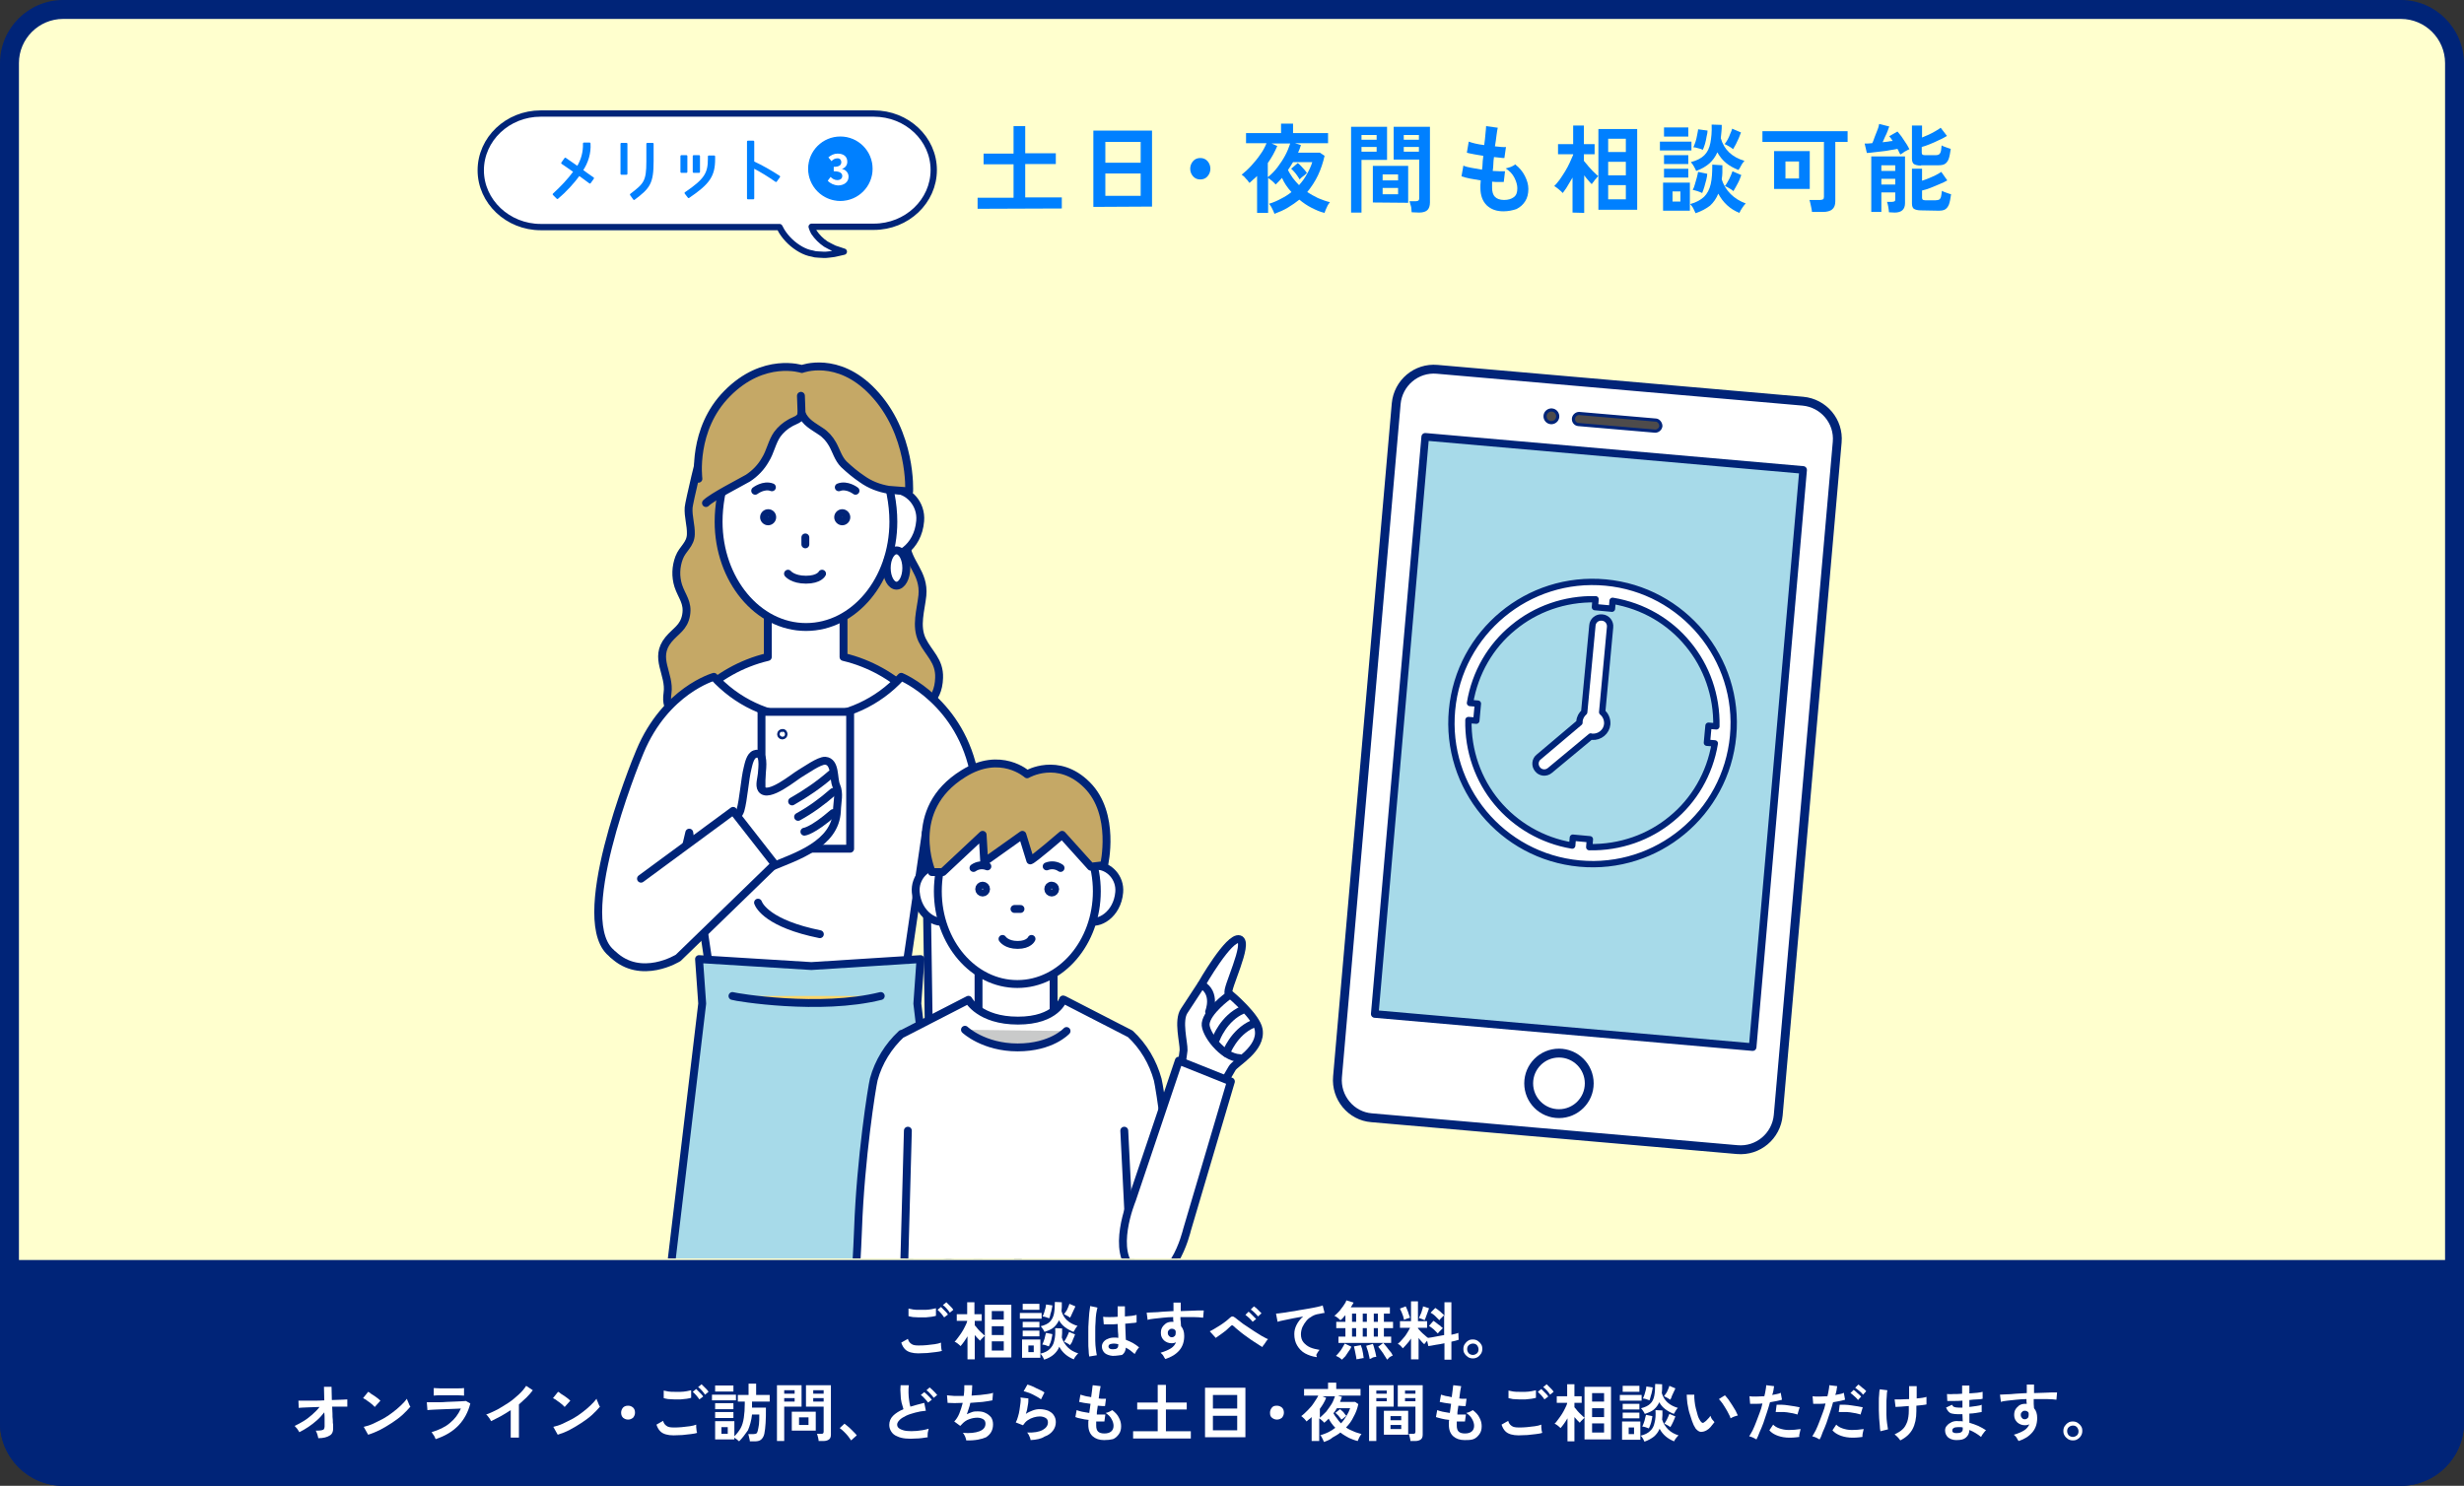 <?xml version="1.0" encoding="utf-8"?>
<!-- Generator: Adobe Illustrator 26.1.0, SVG Export Plug-In . SVG Version: 6.00 Build 0)  -->
<svg version="1.1" id="レイヤー_1" xmlns="http://www.w3.org/2000/svg" xmlns:xlink="http://www.w3.org/1999/xlink" x="0px"
	 y="0px" viewBox="0 0 781.1 471.1" style="enable-background:new 0 0 781.1 471.1;" xml:space="preserve">
<rect x="0" y="0" width="781.1" height="471.1" fill="#333333" stroke="none"/>
<style type="text/css">
	.st0{fill:#FFFFCE;}
	.st1{fill:#002478;}
	.st2{fill:#FFFFFF;stroke:#002478;stroke-width:2;stroke-linecap:round;stroke-linejoin:round;}
	.st3{fill:#0080FF;stroke:#0080FF;stroke-width:0.6;stroke-linecap:round;stroke-linejoin:round;}
	.st4{fill:#0080FF;stroke:#0080FF;stroke-width:0.44;stroke-linecap:round;stroke-linejoin:round;}
	.st5{fill:#FFFFFF;}
	.st6{fill:#FFFFFF;stroke:#002478;stroke-width:2.81;stroke-linecap:round;stroke-linejoin:round;}
	.st7{fill:#A7DAE9;stroke:#002478;stroke-width:2.41;stroke-linecap:round;stroke-linejoin:round;}
	.st8{fill:#4E4B4B;stroke:#002478;stroke-miterlimit:10;}
	.st9{clip-path:url(#SVGID_00000141421665637273490250000013037657130730141314_);}
	.st10{fill:#C5A866;stroke:#002478;stroke-width:2.5;stroke-linecap:round;stroke-linejoin:round;}
	.st11{fill:#FFFFFF;stroke:#002478;stroke-width:2.5;stroke-linecap:round;stroke-linejoin:round;}
	.st12{fill:#C9CACA;stroke:#002478;stroke-width:2.5;stroke-linecap:round;stroke-linejoin:round;}
	.st13{fill:none;stroke:#002478;stroke-width:2.5;stroke-linecap:round;stroke-linejoin:round;}
	.st14{fill:#A7DAE9;stroke:#002478;stroke-width:2.5;stroke-linecap:round;stroke-linejoin:round;}
	.st15{fill:#FCD66A;stroke:#002478;stroke-width:2.5;stroke-linecap:round;stroke-linejoin:round;}
	.st16{fill:#0080FF;}
	.st17{fill:#FFFFFF;stroke:#002478;stroke-width:2.01;stroke-linecap:round;stroke-linejoin:round;}
</style>
<path class="st0" d="M20,3h741.1c9.4,0,17,7.6,17,17v431.1c0,9.4-7.6,17-17,17H20c-9.4,0-17-7.6-17-17V20C3,10.6,10.6,3,20,3z"/>
<path class="st1" d="M761.1,6c7.7,0,14,6.3,14,14v431.1c0,7.7-6.3,14-14,14H20c-7.7,0-14-6.3-14-14V20c0-7.7,6.3-14,14-14H761.1z
	 M761.1,0H20C9,0,0,9,0,20v431.1c0,11,9,20,20,20h741.1c11,0,20-9,20-20V20C781,9,772.1,0,761.1,0z"/>
<path class="st1" d="M0,399.5v51.6c0,11,9,20,20,20h741.1c11,0,20-9,20-20v-51.6H0z"/>
<path class="st2" d="M277,36H171.4c-10.5,0-19,8.1-19,18s8.6,18,19,18h75.7c0.2,0.4,0.5,0.9,0.7,1.3c1.5,2.4,3.6,4.4,6.1,5.8
	c1.1,0.6,2.3,1.1,3.6,1.3c0.6,0.2,1.2,0.3,1.8,0.3l1.8,0.1c0.6,0,1.1,0,1.7-0.1l1.6-0.2c1.1-0.2,2.1-0.5,3.1-0.7c-1-0.3-2-0.7-3-1
	l-1.4-0.7c-0.4-0.2-0.9-0.5-1.3-0.7c-1.5-1-2.8-2.3-3.8-3.8c-0.3-0.5-0.5-1.1-0.7-1.7H277c10.5,0,19-8.1,19-18S287.5,36,277,36
	L277,36z"/>
<path class="st3" d="M184.5,54c1.1,0.8,2,1.5,3.5,2.5l-1,1.4c-1.5-1.1-2.4-1.8-3.4-2.5c-2,2.7-4.3,5.2-6.9,7.4l-1.2-1.2
	c2.4-2.2,4.7-4.6,6.6-7.2c-1.8-1.3-3.2-2.2-3.9-2.7l1-1.4c1,0.7,2.3,1.6,3.9,2.7c1.4-2.2,2.1-4.9,2-7.5h1.8
	C187.1,48.5,186.2,51.5,184.5,54L184.5,54z"/>
<path class="st3" d="M198.6,45.6v9.5H197v-9.5H198.6z M200,61.7l1,1.4c4.8-3.6,5.9-5,5.9-12v-5.5h-1.7v5.6
	C205.2,57.6,204.3,58.4,200,61.7L200,61.7z"/>
<path class="st3" d="M216,49.5h1.6v5H216V49.5z M224.7,50.4v-0.8h1.7v0.8c0,5.3-1.6,7.7-8.1,12.1l-1-1.3
	C223.5,57,224.7,55,224.7,50.4z M219.9,49.5h1.7v5h-1.7V49.5z"/>
<path class="st3" d="M247,56l-1,1.4c-2.3-1.6-4.7-3.1-7.2-4.4v9.9h-1.7v-18h1.7v6.5C241.6,52.7,244.4,54.3,247,56z"/>
<circle class="st4" cx="266.4" cy="53.5" r="10"/>
<path class="st5" d="M262.4,57.3l0.9-1.2c0.6,0.6,1.3,1,2.1,1c1,0,1.6-0.5,1.6-1.3s-0.6-1.5-2.7-1.5v-1.4c1.8,0,2.4-0.6,2.4-1.5
	c0-0.6-0.4-1.2-1.1-1.2c-0.1,0-0.1,0-0.2,0c-0.7,0-1.4,0.4-1.8,0.9l-1-1.2c0.8-0.7,1.8-1.2,2.9-1.2c1.9,0,3.1,0.9,3.1,2.6
	c0,1-0.6,1.9-1.6,2.2v0.1c1.1,0.2,2,1.2,2,2.4c0,1.8-1.5,2.8-3.4,2.8C264.4,58.7,263.2,58.2,262.4,57.3L262.4,57.3z"/>
<path class="st6" d="M424,341.4L442.6,128c0.6-6.6,6.4-11.5,13-10.9l115.9,10.1c6.6,0.6,11.5,6.4,10.9,13l-18.7,213.4
	c-0.6,6.6-6.4,11.5-13,10.9l-115.9-10.1C428.3,353.9,423.4,348,424,341.4L424,341.4z"/>
<path class="st7" d="M435.8,321.5l16-183L571.6,149l-16,183L435.8,321.5z"/>
<circle class="st6" cx="494.2" cy="343.5" r="9.6"/>
<path class="st8" d="M493.8,132.2c-0.1,1.1-1.1,1.9-2.2,1.8c-1.1-0.1-1.9-1.1-1.8-2.2c0.1-1.1,1.1-1.9,2.2-1.8
	C493.1,130.1,493.9,131.1,493.8,132.2z"/>
<path class="st8" d="M526.5,135.1c-0.1,0.9-0.9,1.6-1.8,1.6l-24.4-2.1c-0.9-0.1-1.6-0.9-1.5-1.9c0.1-0.9,0.9-1.6,1.8-1.6l24.4,2.1
	C525.8,133.3,526.5,134.2,526.5,135.1z"/>
<g>
	<g>
		<defs>
			<rect id="SVGID_1_" x="185.7" y="81" width="219" height="318"/>
		</defs>
		<clipPath id="SVGID_00000023979914983576034710000010415106510607607467_">
			<use xlink:href="#SVGID_1_"  style="overflow:visible;"/>
		</clipPath>
		<g style="clip-path:url(#SVGID_00000023979914983576034710000010415106510607607467_);">
			<path class="st10" d="M261.4,151.4c2.3,0.1,4.6,0.2,6.9,0.3c5.6,0.2,14.9-1.8,18.6,3.4c3.6,4.8,0,11.8,0.3,17
				c0.4,6.4,5.9,9.4,5.2,16.7c-0.5,4.7-2.2,9.6-0.1,14.1c2.1,4.3,5.6,6.6,5.4,12c-0.2,7.7-5.4,11-12.5,9.7
				c-8.1-1.5-15.7-5.5-23.7-7.4c-10-2.4-19.9-0.1-28.5,5.4c-6.1,4-23.2,9.3-21.4-2.8c0.9-6.2-4.5-11.1,0.3-17
				c2.3-2.8,4.9-3.8,5.6-7.8s-1.4-5.9-2.5-9.3c-0.9-2.9-0.8-6,0.3-8.9s3.6-4.1,3.7-7.4c0.1-2.9-0.9-5.6-0.7-8.5
				c0.1-1.5,4.1-18.5,4.4-18.5c3.1,0.4,6.4,2.8,9.5,3.6c5.4,1.4,10.9,3.5,16.4,4.2C253,150.9,257.2,151.2,261.4,151.4L261.4,151.4z"
				/>
			<path class="st11" d="M267.4,208.3v-26.8h-24v26.8c-17,4-29.4,17.6-29.4,27.1c0,11.6,18.5,15.3,41.4,15.3s41.4-3.6,41.4-15.3
				C296.8,225.8,284.4,212.3,267.4,208.3z"/>
			<path class="st11" d="M234.8,430.2l3.7,132c-4.1,2.7-30.3,21.5-23.8,22.7c4.4,0.8,17.7-2.4,26.6-6.4l14.1-6.4V425.7L234.8,430.2z
				"/>
			<path class="st12" d="M218.1,577.7c-1.7,9.1,37.3-11.8,37.3-11.8v10.9c0,0-19,10.3-33.1,13.6c-8.5,2-18.1,1.1-14.6-3.7
				S218.1,577.7,218.1,577.7z"/>
			<path class="st11" d="M276.1,430.2l-3.7,132c4.1,2.7,30.2,21.5,23.8,22.7c-4.4,0.8-17.7-2.4-26.6-6.4l-14.1-6.4V425.7
				L276.1,430.2z"/>
			<path class="st12" d="M292.8,577.7c1.7,9.1-37.3-11.8-37.3-11.8v10.9c0,0,19,10.3,33.1,13.6c8.5,2,18.1,1.1,14.6-3.7
				S292.8,577.7,292.8,577.7z"/>
			<path class="st11" d="M298.1,361.3c0.5,1.9-0.6,22.5-0.6,25.1c0,3.5-0.2,6.5,3.1,6c4.3-0.6-2.7,12.2,0.3,14.2
				c4.1,2.7,13.6-13.2,14.6-21.1s-3.9-25.7-3.9-25.7L298.1,361.3z"/>
			<path class="st13" d="M301.3,392.3c0,0,2.3-1.2,2.8-6.1c0.4-3.8,0.7-9.5,0.7-9.5"/>
			<path class="st11" d="M274.7,165.2c0,5.5,0.9,8.8,5.2,10.7c4.1,1.9,11.1-2.2,11.8-10.7c0.5-5.5-3.8-10-8.5-10
				S274.7,159.7,274.7,165.2z"/>
			<path class="st11" d="M283.2,165.4c0,18.5-12.4,33.4-27.7,33.4s-27.7-15-27.7-33.4c0-10.2,3.9-22,9.8-28.3c6.7-7,23.9-6.4,27-5
				c1,0.5,5.8,2.2,6.6,2.9C278.4,141.1,283.2,154,283.2,165.4L283.2,165.4z"/>
			<path class="st13" d="M255.3,170.4v2.2"/>
			<path class="st13" d="M249.8,181.9c0,0,1.5,1.9,5.7,1.9c4.2,0,5.1-1.9,5.1-1.9"/>
			<path class="st13" d="M244.8,164c0,0.7-0.6,1.3-1.3,1.3s-1.3-0.6-1.3-1.3s0.6-1.3,1.3-1.3C244.3,162.7,244.8,163.3,244.8,164z"/>
			<path class="st13" d="M239.4,155.6c0,0,2.7-2.1,5.3-1.1"/>
			<path class="st13" d="M265.7,164c0,0.7,0.6,1.3,1.3,1.3s1.3-0.6,1.3-1.3s-0.6-1.3-1.3-1.3S265.7,163.3,265.7,164z"/>
			<path class="st13" d="M271.2,155.6c0,0-2.7-2.1-5.3-1.1"/>
			<path class="st10" d="M223.8,159.5c2.2-2.1,10.7-6.4,13.3-7.9c2.3-1.5,4.2-3.5,5.5-5.8c1.6-2.5,2.1-5.7,3.8-8.1
				c1.1-1.5,2.5-2.7,4.1-3.6c1.3-0.8,3.4-1.1,3.6-3c1.3,2.9,3.5,3.9,6,5.6c1.6,1,2.9,2.5,3.8,4.1c1.2,2.1,1.8,4.6,3.6,6.4
				c1.8,1.7,3.7,3.3,5.8,4.7c2.5,1.8,5.4,2.9,8.4,3.4l6.5,0.5c0,0,1-18.5-11.6-31.6c-11.1-11.6-22.4-7.2-22.4-7.2s-12.1-4-23.7,7.8
				c-11.2,11.3-9.1,27-9.1,27"/>
			<path class="st13" d="M254.1,131.1l-0.2-5.6"/>
			<path class="st11" d="M312.1,303.2c-1-28.6-2.5-53.8-3.1-56.9c-4.2-23.8-23.3-31.7-23.3-31.7c-15,16.4-40.4,17.6-56.8,2.6
				c-0.9-0.8-1.8-1.7-2.6-2.6c0,0-15.3,4.3-23.4,23.6c-1.9,4.4-22.3,55-8.5,64.4c12.4,8.4,21.4-26.4,24.1-38.6l7.9,53.3L256,318
				l29.7-0.7l7.8-53.3l1.5,100.4h22.1C317.2,364.4,312.6,318,312.1,303.2z"/>
			<path class="st14" d="M316.9,538.1l-26.1-219.9l1-14.1l-34.6,2.2l-35.6-2.2l1,14.1l-26.2,219.9
				C214.8,546.9,298.5,546.9,316.9,538.1L316.9,538.1z"/>
			<path class="st11" d="M240.3,286.2c0.4,1.1,3.3,6.7,19.6,10"/>
			<path class="st15" d="M232.2,315.8c1.1,0.4,27.8,4.8,47,0"/>
			<ellipse class="st11" cx="284.2" cy="180.1" rx="3.1" ry="5.6"/>
			<path class="st11" d="M241.4,225.7h28.1v43.4h-28.1V225.7z"/>
			<path class="st11" d="M225.1,270.6c0,0,9.1-11.8,9.6-13.6c1-3.4,1.4-10,2.3-13.5c0.3-1.2,0.8-3.9,2.3-4.4
				c3.2-1.1,2.3,4.5,2.2,6.2c-0.1,1.4-0.9,3.7-0.1,4.9c2.1,3.1,10.5-4,12.3-5c1.6-0.9,6-4.1,7.9-4c3.4,0.3,2.5,5.7,3.5,7.9
				c1.1,2.6,0.3,4.9,0.2,8.1c-0.5,10.5-13,14.4-20.7,17.6c-5.4,2.2-12.8,6.4-12.8,6.4L225.1,270.6z"/>
			<path class="st11" d="M194.3,302.6c8.9,8.5,20.7,1.1,20.7,1.1l30.6-29.7l-13.2-16.9l-29.2,21.5"/>
			<path class="st11" d="M251.1,254.1c4.4-2.5,8.5-5.3,12.3-8.6"/>
			<path class="st11" d="M253,259c4-2.2,7.7-4.9,11.1-7.9"/>
			<path class="st11" d="M255,263.7c0,0,2.5-0.2,9.1-5.9"/>
			<path class="st13" d="M248.4,232.8c0,0.2-0.2,0.4-0.4,0.4s-0.4-0.2-0.4-0.4s0.2-0.4,0.4-0.4C248.2,232.3,248.4,232.5,248.4,232.8
				z"/>
			<g>
				<path class="st11" d="M303.3,545.5c-0.1,0.4,0.5,5.7-4.1,9.6c-6,5.1-14.9,8.1-15.6,13.7c-0.8,6,9.8,8.5,18,5
					s21.1-10.2,21.1-10.2V542L303.3,545.5z"/>
				<path class="st11" d="M310.2,298.2H334v29.7h-23.8V298.2z"/>
				<path class="st11" d="M292,560.6c0,0,3.5-0.2,5.3,1.8"/>
				<path class="st11" d="M296.6,557.3c0,0,3.6-0.2,5.3,1.8"/>
				<path class="st11" d="M342,545.5c0.1,0.4-0.5,5.7,4.1,9.6c6,5.1,14.9,8.1,15.6,13.7c0.8,6-9.8,8.5-18,5s-21.1-10.2-21.1-10.2
					V542L342,545.5z"/>
				<path class="st11" d="M353.4,560.6c0,0-3.6-0.2-5.3,1.8"/>
				<path class="st11" d="M348.7,557.3c0,0-3.5-0.2-5.3,1.8"/>
				<path class="st11" d="M357.4,393.8h-34.7v159.3h25.8L357.4,393.8z"/>
				<path class="st11" d="M288,393.8h34.7v159.3h-25.9L288,393.8z"/>
				<path class="st11" d="M283.8,437.4c-0.4,1.5,0.5,17.8,0.5,19.8c0,2.8,0.1,5.1-2.5,4.8c-3.4-0.5,2.1,9.6-0.2,11.2
					c-3.2,2.2-10.8-10.4-11.5-16.6s3.1-20.3,3.1-20.3L283.8,437.4z"/>
			</g>
			<path class="st13" d="M281.2,462c0,0-1.8-1-2.2-4.8c-0.3-3-0.6-7.5-0.6-7.5"/>
			<path class="st11" d="M372,389.9c-0.8-22.5-4.4-45.2-5-47.6c-1.5-5.5-4.5-10.6-8.7-14.5l-21-10.8l-0.3-0.1c0,0-2.1,6.7-14.3,6.7
				S307,317,307,317l-21,10.8h-0.2c-4.2,3.9-7.3,8.9-8.8,14.4c-0.6,2.4-4.2,25.1-5,47.6c-0.4,11.7-2.9,49.4-2.9,49.4h16.5v5.3h73.1
				l-0.1-43.9h13.2C371.7,400.7,372.4,401.5,372,389.9L372,389.9z"/>
			<path class="st11" d="M304.7,282.9c0,4.6-0.8,7.4-4.4,9c-3.4,1.6-9.4-1.9-10-9c-0.4-4.6,3.2-8.4,7.2-8.4S304.7,278.3,304.7,282.9
				L304.7,282.9z"/>
			<path class="st11" d="M340.4,282.9c0,4.6,0.8,7.4,4.4,9c3.4,1.6,9.4-1.9,10-9c0.4-4.6-3.2-8.4-7.2-8.4S340.4,278.3,340.4,282.9
				L340.4,282.9z"/>
			<path class="st11" d="M347.7,282.6c0,16.2-11.3,29.4-25.2,29.4s-25.2-13.1-25.2-29.4s11.3-29.4,25.2-29.4
				S347.7,266.4,347.7,282.6z"/>
			<path class="st13" d="M323.5,288.2h-1.9"/>
			<path class="st13" d="M317.8,297.7c0,0,1.2,1.9,4.8,1.9s4.4-1.9,4.4-1.9"/>
			<path class="st13" d="M312.6,281.9c0,0.6-0.5,1.1-1.1,1.1s-1.1-0.5-1.1-1.1s0.5-1.1,1.1-1.1S312.6,281.3,312.6,281.9z"/>
			<path class="st10" d="M295.4,276.5h3.5l12.6-11.8l0.5,8.6l12.1-8.6l2.5,8.1c0.7,0,10.1-8.1,10.1-8.1l9.1,10.1l4.2-0.5
				c0,0,3.8-16.2-5.4-25.4s-19-3.4-19-3.4s-8.4-7.6-20.2-0.2C286.8,256.8,295.4,276.5,295.4,276.5L295.4,276.5z"/>
			<path class="st13" d="M308.6,275.2c1.3-0.9,2.9-1.1,4.4-0.5"/>
			<path class="st13" d="M332.3,281.9c0,0.6,0.5,1.1,1.1,1.1s1.1-0.5,1.1-1.1s-0.5-1.1-1.1-1.1C332.7,280.8,332.3,281.3,332.3,281.9
				z"/>
			<path class="st13" d="M336.2,275.2c-1.3-0.9-2.9-1.1-4.4-0.5"/>
			<path class="st12" d="M305.9,326.5c0,0,5.9,5.6,16.7,5.6s15.5-5.2,15.5-5.2"/>
			<path class="st13" d="M358.5,400.7l-2.1-42.2"/>
			<path class="st13" d="M285.6,439.3l2.2-80.8"/>
			<path class="st11" d="M373.9,340.6c0.6-2.5,1-5.1,1.3-7.6c0.1-2.4-1.9-9.4,0.2-12.5c3.1-4.7,5.5-8.4,5.5-8.4s8.7-15.3,12-14.3
				s-4.5,16.2-3.4,17.1s8.8,7.5,9.5,11.5c1.1,6.2-7.4,10.5-8.4,12.3l-6.9,11.8L373.9,340.6z"/>
			<path class="st13" d="M389.3,315.8c0,0-6.6,4.8-7.1,8.7c-0.4,2.9,5.3,10.8,10.8,11"/>
			<path class="st13" d="M383.3,320.8c0,0,2.4-5.9-2.4-8.6"/>
			<path class="st13" d="M385.5,329.4c0,0,2.4-6.6,8.4-9.2"/>
			<path class="st13" d="M388.7,333.9c0,0,2.4-6.6,8.4-9.2"/>
			<path class="st11" d="M376.3,389.9l13.9-47l-16.5-6.6l-14.9,44.2c0,0-7,16.8,1,22.6C371.3,411.5,376.3,389.9,376.3,389.9z"/>
		</g>
	</g>
</g>
<g>
	<path class="st16" d="M309.9,66.2v-3.5h11.4V52.1h-9.5v-3.4h9.5V40h3.7v8.6h9.7V52H325v10.6h11.6v3.5L309.9,66.2L309.9,66.2z"/>
	<path class="st16" d="M346.6,65.6V41.4h18.6v24.1L346.6,65.6L346.6,65.6z M350.4,51.6h11.2V45h-11.2V51.6z M350.4,62.1h11.2V55
		h-11.2V62.1z"/>
	<path class="st16" d="M380.5,56.9c-0.9,0-1.7-0.3-2.3-1c-0.6-0.7-0.9-1.5-0.9-2.4s0.3-1.7,0.9-2.4s1.4-1,2.3-1s1.7,0.3,2.3,1
		s0.9,1.5,0.9,2.4s-0.3,1.7-0.9,2.4S381.4,56.9,380.5,56.9z"/>
	<path class="st16" d="M404,67.8c-0.1-0.3-0.2-0.6-0.4-1c-0.2-0.4-0.4-0.8-0.6-1.2c-0.2-0.4-0.5-0.7-0.7-1c1.4-0.4,2.7-1,3.8-1.6
		c1.2-0.6,2.3-1.3,3.3-2.1c-1.3-1.4-2.3-2.9-3-4.5c-0.3,0.4-0.7,0.7-1,1.1c-0.3,0.3-0.7,0.7-1,1c-0.3-0.3-0.6-0.7-1.1-1.1
		c-0.5-0.4-0.9-0.7-1.3-1v11.1h-3.5V55.8c-0.4,0.4-0.8,0.8-1.2,1.1c-0.4,0.4-0.8,0.7-1.2,1.1c-0.2-0.2-0.4-0.5-0.7-0.9
		c-0.3-0.3-0.6-0.6-0.9-1c-0.3-0.3-0.6-0.5-0.9-0.7c1-0.8,2.1-1.8,3.1-2.9c1-1.1,2-2.3,2.8-3.5c0.9-1.2,1.5-2.4,2-3.6H395v-3.2h11.1
		v-3h3.8v3H421v3.2h-10.5l1.9,0.6c-0.1,0.4-0.3,0.8-0.4,1.2c-0.2,0.4-0.3,0.8-0.5,1.2h6.9l1.5,1c-0.5,2.2-1.2,4.3-2.1,6.2
		s-2.1,3.7-3.4,5.3c1.1,0.7,2.2,1.3,3.4,1.9c1.2,0.5,2.5,1,3.8,1.3c-0.2,0.3-0.5,0.6-0.7,1s-0.4,0.9-0.6,1.3s-0.3,0.8-0.4,1.1
		c-1.4-0.3-2.7-0.9-4.1-1.6s-2.7-1.6-3.9-2.6c-1.1,0.9-2.3,1.7-3.6,2.5C407,66.6,405.6,67.2,404,67.8z M402,56.1
		c1.1-0.9,2.1-1.9,3-3.1c0.9-1.2,1.7-2.4,2.4-3.7c0.7-1.3,1.2-2.6,1.6-3.8h-5.9l1.8,0.8c-0.8,1.9-1.8,3.7-3,5.4v4.4H402z
		 M411.8,58.7c1-1.1,1.8-2.2,2.5-3.5c0.7-1.2,1.3-2.5,1.7-3.8h-6.1c-0.3,0.4-0.5,0.9-0.8,1.3c-0.3,0.4-0.5,0.8-0.8,1.2
		c0.4,0.9,1,1.7,1.5,2.5C410.5,57.3,411.1,58,411.8,58.7z M412,56.9c-0.2-0.3-0.4-0.7-0.7-1.1c-0.3-0.4-0.6-0.9-1-1.3
		c-0.3-0.4-0.7-0.7-1-1l2.1-1.8c0.3,0.2,0.6,0.5,1,0.9s0.7,0.8,1.1,1.2s0.6,0.8,0.8,1.1c-0.2,0.1-0.4,0.3-0.7,0.6
		c-0.3,0.2-0.6,0.5-0.9,0.7S412.1,56.8,412,56.9z"/>
	<path class="st16" d="M428.3,67.4V40.2h11.4v10.5h-8.1v16.7H428.3z M431.6,44.3h4.8v-1.5h-4.8V44.3z M431.6,48.1h4.8v-1.5h-4.8
		V48.1z M435.2,64.2V52.6h11.2v11.7L435.2,64.2L435.2,64.2z M438.3,57.2h4.9v-1.9h-4.9V57.2z M438.3,61.6h4.9v-2h-4.9V61.6z
		 M447.5,67.3c0-0.3-0.1-0.7-0.1-1.2s-0.2-0.9-0.3-1.3c-0.1-0.4-0.2-0.8-0.3-1h2c0.4,0,0.7-0.1,0.8-0.2c0.2-0.1,0.3-0.4,0.3-0.7
		V50.6h-8.1V40.2h11.5v24c0,1.1-0.3,1.9-0.8,2.4s-1.4,0.8-2.6,0.8L447.5,67.3L447.5,67.3z M445,44.3h4.8v-1.5H445V44.3z M445,48.1
		h4.8v-1.5H445V48.1z"/>
	<path class="st16" d="M476.6,67c-2.2,0-3.9-0.6-5.3-1.9c-1.3-1.3-2-3.1-2-5.5c0-0.3,0-0.6,0-1s0.1-0.9,0.1-1.4
		c-1.2-0.2-2.4-0.4-3.5-0.6c-1.1-0.2-2-0.5-2.6-0.7l0.6-3.4c0.6,0.3,1.4,0.5,2.5,0.7s2.2,0.4,3.4,0.6c0.1-0.7,0.2-1.4,0.2-2.2
		s0.2-1.5,0.2-2.2c-1.1-0.2-2.1-0.3-3-0.5s-1.7-0.3-2.2-0.5l0.6-3.5c0.5,0.2,1.2,0.4,2,0.6c0.9,0.2,1.9,0.4,2.9,0.5
		c0.2-1.3,0.3-2.5,0.4-3.6s0.2-1.9,0.2-2.4l3.7,0.5c-0.1,0.6-0.3,1.3-0.4,2.4s-0.3,2.2-0.5,3.5c0.7,0.1,1.4,0.1,2,0.2
		c0.6,0,1.1,0.1,1.5,0l-0.5,3.5c-0.4,0-0.8,0-1.4-0.1s-1.2-0.1-1.9-0.2c-0.1,0.7-0.2,1.5-0.2,2.2s-0.1,1.4-0.2,2.2
		c0.8,0,1.5,0.1,2.2,0.1s1.3,0,1.7,0l-0.4,3.4c-0.5,0-1.1,0-1.7,0s-1.3,0-2-0.1c0,0.3,0,0.7,0,1s0,0.6,0,0.9c0,1.3,0.3,2.3,0.9,2.9
		c0.6,0.6,1.5,1,2.9,1c1.3,0,2.3-0.3,3.1-0.9s1.1-1.5,1.1-2.8c0-1-0.3-2.1-0.9-3.3s-1.5-2.2-2.8-3c0.5-0.1,1.1-0.3,1.7-0.5
		c0.6-0.3,1.1-0.5,1.3-0.8c1.4,1.1,2.4,2.3,3.1,3.7s1.1,2.7,1.1,4.1c0,1.5-0.3,2.8-1,3.9c-0.7,1.1-1.6,1.9-2.8,2.5
		C479.5,66.7,478.1,67,476.6,67z"/>
	<path class="st16" d="M498.5,67.4V56.3c-0.5,0.9-1.1,1.8-1.6,2.7s-1.1,1.6-1.5,2.2c-0.4-0.4-0.8-0.8-1.3-1.2s-1-0.8-1.4-1
		c0.5-0.5,1.1-1.2,1.7-2s1.1-1.7,1.7-2.6c0.6-1,1.1-1.9,1.5-2.8s0.8-1.8,1.1-2.5v-0.2h-4.8v-3.2h4.8v-5.9h3.4v5.9h3.4v3.2h-3.4V51
		c0.4,0.5,0.9,1.1,1.5,1.8c0.6,0.6,1.1,1.3,1.7,1.8c0.6,0.6,1,1,1.4,1.3v-15H519v25.6h-12.3V55.8c-0.2,0.2-0.5,0.4-0.7,0.8
		c-0.3,0.3-0.6,0.6-0.8,1c-0.3,0.3-0.5,0.6-0.6,0.8c-0.3-0.3-0.7-0.7-1.1-1.2s-0.9-1-1.3-1.6v11.9L498.5,67.4L498.5,67.4z
		 M509.8,48.2h5.6V44h-5.6L509.8,48.2L509.8,48.2z M509.8,55.6h5.6v-4.3h-5.6L509.8,55.6L509.8,55.6z M509.8,63.2h5.6v-4.5h-5.6
		L509.8,63.2L509.8,63.2z"/>
	<path class="st16" d="M526.2,47.7v-2.8h10v2.8H526.2z M527.2,66.8v-8.9h8.5v8.9H527.2z M527.5,43.3v-2.9h7.7v2.9H527.5z M527.5,52
		v-2.8h7.7V52H527.5z M527.5,56.3v-2.8h7.7v2.8H527.5z M530.2,63.9h2.5v-3.2h-2.5V63.9z M537.5,67.6c-0.2-0.4-0.4-0.9-0.7-1.5
		s-0.7-1-1-1.4c1.9-0.5,3.3-1.3,4.4-2.3c1-1,1.7-2.3,2.1-4c0.4-1.7,0.5-3.7,0.5-6.2l3.2,0.2c0,0.8,0,1.6,0,2.3s-0.1,1.4-0.2,2.1
		c0.5,1.8,1.5,3.4,2.8,4.7s2.9,2.3,4.8,3c-0.3,0.3-0.7,0.8-1.1,1.4c-0.4,0.6-0.7,1.1-0.9,1.6c-3-1.2-5.2-3.3-6.7-6.1
		c-0.6,1.5-1.5,2.8-2.6,3.8C540.8,66.2,539.3,67,537.5,67.6z M537.7,54.2c-0.2-0.4-0.4-0.9-0.7-1.4s-0.6-1-1-1.4
		c1.9-0.5,3.3-1.2,4.3-2.2s1.6-2.3,1.9-3.9c0.3-1.6,0.5-3.5,0.4-5.8l3.2,0.1c0,0.8,0,1.5-0.1,2.2s-0.1,1.4-0.2,2
		c1,3.6,3.5,6,7.5,7.2c-0.3,0.4-0.7,0.8-1,1.4s-0.6,1.1-0.9,1.5c-1.5-0.6-2.8-1.3-3.9-2.2c-1.1-0.9-2-2-2.8-3.4
		c-0.6,1.4-1.5,2.6-2.5,3.5S539.4,53.6,537.7,54.2z M539.6,61.2c-0.4-0.2-0.9-0.4-1.5-0.6c-0.6-0.2-1.1-0.3-1.5-0.4
		c0.3-0.5,0.5-1.1,0.7-1.8s0.4-1.4,0.6-2.1c0.2-0.7,0.3-1.3,0.4-1.8l2.9,0.6c0,0.5-0.1,1.1-0.3,1.9c-0.2,0.7-0.4,1.5-0.6,2.2
		S539.8,60.7,539.6,61.2z M539.8,47.5c-0.4-0.2-0.9-0.4-1.5-0.5c-0.6-0.2-1.1-0.3-1.5-0.3c0.2-0.5,0.5-1.1,0.7-1.8s0.4-1.4,0.5-2.1
		s0.3-1.3,0.3-1.8l3,0.4c0,0.5-0.1,1.1-0.3,1.9c-0.1,0.8-0.3,1.5-0.5,2.3S540,47,539.8,47.5z M549.4,47.3c-0.3-0.3-0.8-0.6-1.3-0.9
		c-0.6-0.3-1-0.6-1.4-0.7c0.3-0.4,0.7-0.9,1-1.5s0.6-1.2,0.8-1.8c0.3-0.6,0.5-1.2,0.6-1.6l2.8,1.2c-0.2,0.5-0.4,1.1-0.7,1.8
		s-0.6,1.3-0.9,1.9C550,46.2,549.7,46.8,549.4,47.3z M549.5,60.6c-0.3-0.3-0.8-0.6-1.3-0.9s-1-0.6-1.4-0.7c0.5-0.6,0.9-1.4,1.4-2.3
		c0.4-0.9,0.8-1.7,1-2.4l2.8,1.2c-0.3,0.8-0.6,1.7-1.1,2.6C550.4,59,550,59.8,549.5,60.6z"/>
	<path class="st16" d="M574.4,67.2c0-0.3-0.1-0.8-0.2-1.3c-0.1-0.5-0.2-1-0.3-1.4c-0.1-0.5-0.2-0.8-0.3-1.1h3.4
		c0.4,0,0.7-0.1,0.9-0.2s0.3-0.4,0.3-0.8V45h-19.5v-3.4h27V45h-3.9v18.8c0,1.2-0.3,2-1,2.6c-0.6,0.5-1.6,0.8-2.9,0.8
		C577.9,67.2,574.4,67.2,574.4,67.2z M562.4,59.9v-12h11.3v12H562.4z M566,56.6h4.3v-5.4H566V56.6z"/>
	<path class="st16" d="M602.4,49c-0.1-0.2-0.2-0.5-0.4-0.8c-0.1-0.3-0.3-0.7-0.5-1c-0.6,0.1-1.4,0.3-2.3,0.4
		c-0.9,0.2-1.7,0.3-2.7,0.4s-1.8,0.2-2.6,0.3s-1.5,0.2-2.1,0.2l-0.7-3c0.3,0,0.7,0,1.1,0s0.8-0.1,1.3-0.1c0.3-0.5,0.5-1.2,0.8-2
		s0.6-1.5,0.9-2.3c0.3-0.7,0.4-1.3,0.5-1.8l3.2,0.8c-0.1,0.3-0.3,0.8-0.5,1.4c-0.2,0.6-0.5,1.2-0.8,1.8s-0.5,1.2-0.8,1.8
		c0.6-0.1,1.1-0.1,1.7-0.2c0.5-0.1,1-0.2,1.5-0.2c-0.4-0.6-0.7-1.1-1.1-1.5l2.6-1.5c0.4,0.4,0.8,1,1.3,1.6c0.5,0.7,0.9,1.4,1.4,2.1
		s0.8,1.4,1.1,1.9c-0.3,0.1-0.6,0.3-1,0.5s-0.8,0.4-1.1,0.7C603,48.6,602.7,48.8,602.4,49z M598.8,67.3c0-0.5-0.1-1-0.2-1.7
		c-0.1-0.7-0.3-1.2-0.4-1.6h1.6c0.4,0,0.6-0.1,0.8-0.2c0.2-0.1,0.2-0.4,0.2-0.7V61h-4.4v6.2h-3.2V49.6h10.7v14.8c0,2-1.1,3-3.3,3
		L598.8,67.3L598.8,67.3z M596.4,54.2h4.4v-1.8h-4.4V54.2z M596.4,58.5h4.4v-1.8h-4.4V58.5z M609,52.5c-1.1,0-1.8-0.2-2.3-0.5
		c-0.4-0.3-0.6-0.9-0.6-1.7V39.8h3.2v3.8c0.7-0.3,1.4-0.6,2.1-0.9c0.7-0.3,1.4-0.7,2.1-1.1c0.7-0.4,1.2-0.7,1.7-1.1l2,2.6
		c-0.7,0.4-1.5,0.9-2.5,1.3c-1,0.5-1.9,0.9-2.9,1.3c-1,0.4-1.8,0.7-2.6,0.9v1.8c0,0.3,0.1,0.5,0.2,0.6c0.1,0.1,0.4,0.2,0.8,0.2h3.4
		c0.7,0,1.2-0.2,1.4-0.6c0.3-0.4,0.4-1.2,0.5-2.5c0.3,0.2,0.8,0.4,1.4,0.6s1.1,0.4,1.5,0.5c-0.2,1.4-0.4,2.5-0.7,3.3
		c-0.3,0.7-0.7,1.2-1.2,1.5s-1.2,0.4-2.1,0.4H609V52.5z M609,66.7c-1.1,0-1.8-0.2-2.3-0.5c-0.4-0.3-0.6-0.9-0.6-1.7v-11h3.2v3.8
		c0.7-0.2,1.4-0.5,2.2-0.8s1.5-0.7,2.2-1c0.7-0.4,1.3-0.7,1.7-1l1.9,2.7c-0.7,0.4-1.5,0.8-2.5,1.2s-2,0.8-2.9,1.2
		c-1,0.4-1.8,0.6-2.6,0.8v2.3c0,0.3,0.1,0.5,0.2,0.6c0.1,0.1,0.4,0.2,0.8,0.2h3.3c0.5,0,0.8-0.1,1.1-0.2c0.3-0.2,0.5-0.5,0.6-0.9
		s0.2-1.1,0.3-1.9c0.3,0.2,0.8,0.4,1.4,0.6c0.6,0.2,1.1,0.4,1.5,0.5c-0.2,1.4-0.4,2.5-0.7,3.3c-0.3,0.7-0.7,1.2-1.2,1.5
		s-1.2,0.4-2.1,0.4L609,66.7L609,66.7z"/>
</g>
<g>
	<path class="st17" d="M500.7,229.1c0-0.1,0-0.3,0-0.4c0.1-1.2,0.7-2.2,1.5-2.9l2.6-27.5c0.1-1.5,1.5-2.7,3.1-2.5
		c1.5,0.1,2.7,1.5,2.5,3.1l-2.5,26.9c1.1,0.9,1.7,2.3,1.6,3.8c-0.2,2.4-2.4,4.2-4.8,4c-0.1,0-0.3-0.1-0.4-0.1l-13,10.8
		c-1.2,1-3,0.8-3.9-0.4c-1-1.2-0.8-3,0.4-3.9L500.7,229.1L500.7,229.1z"/>
	<path class="st17" d="M474.5,254.4c-5.9-7.1-9.2-16.3-9-26.1l2.5,0.2l0.5-5.4l-2.5-0.2c1.6-9.7,6.6-18.1,13.7-23.9
		c7.1-5.9,16.3-9.2,26.1-9l-0.2,2.5l5.4,0.5l0.2-2.5c9.7,1.6,18.1,6.6,23.9,13.7c5.9,7.1,9.2,16.3,9,26.1l-2.5-0.2l-0.5,5.4l2.5,0.2
		c-1.6,9.7-6.6,18.1-13.7,23.9c-7.1,5.9-16.3,9.2-26.1,9l0.2-2.5l-5.4-0.5l-0.2,2.5C488.8,266.5,480.4,261.5,474.5,254.4
		L474.5,254.4z M509,184.7c-24.6-2.3-46.4,15.8-48.7,40.4c-2.3,24.6,15.8,46.4,40.4,48.7c24.6,2.3,46.4-15.8,48.7-40.4
		C551.7,208.9,533.6,187,509,184.7L509,184.7z"/>
</g>
<g>
	<path class="st5" d="M291.1,429.1c-0.9,0-1.7-0.1-2.4-0.3c-0.7-0.2-1.3-0.5-1.8-1c-0.5-0.5-0.9-1.2-1.2-2.1l2.1-1.2
		c0.2,0.7,0.5,1.2,1.1,1.6c0.5,0.4,1.3,0.5,2.2,0.5c0.9,0,1.7,0,2.6-0.1s1.8-0.2,2.6-0.3c0.8-0.1,1.5-0.3,2-0.5c0,0.2,0,0.5,0,0.8
		s0.1,0.7,0.1,1s0.1,0.6,0.2,0.8c-0.5,0.2-1.2,0.3-2,0.4c-0.8,0.1-1.7,0.2-2.7,0.3C293,429,292,429.1,291.1,429.1z M288,417.3l0-2.4
		c0.4,0.1,0.9,0.2,1.5,0.3c0.6,0.1,1.2,0.1,1.9,0.1c0.7,0,1.4,0,2,0s1.3-0.1,1.9-0.2c0.6-0.1,1-0.2,1.4-0.3v2.4
		c-0.3,0.1-0.8,0.2-1.4,0.3c-0.6,0.1-1.2,0.1-1.9,0.2c-0.7,0-1.4,0-2.1,0c-0.7,0-1.3-0.1-1.9-0.1C288.8,417.5,288.3,417.4,288,417.3
		z M299.3,417.7c-0.3-0.4-0.6-0.9-1-1.3c-0.4-0.5-0.8-0.8-1.1-1.1l1.1-0.9c0.2,0.2,0.4,0.4,0.7,0.7c0.3,0.3,0.6,0.6,0.9,0.9
		c0.3,0.3,0.5,0.6,0.6,0.8L299.3,417.7z M301.1,416.2c-0.3-0.4-0.6-0.9-1-1.3c-0.4-0.5-0.8-0.8-1.2-1.1l1.1-0.9
		c0.2,0.2,0.4,0.4,0.7,0.7s0.6,0.6,0.9,0.9c0.3,0.3,0.5,0.6,0.6,0.8L301.1,416.2z"/>
	<path class="st5" d="M306.7,430.9v-7.2c-0.4,0.6-0.7,1.2-1.1,1.7s-0.7,1-1.1,1.4c-0.2-0.2-0.5-0.5-0.9-0.8s-0.7-0.5-1-0.6
		c0.4-0.3,0.7-0.8,1.1-1.3c0.4-0.5,0.8-1.1,1.2-1.7c0.4-0.6,0.7-1.2,1-1.8c0.3-0.6,0.6-1.2,0.7-1.7v-0.1h-3.3v-2.1h3.3v-3.8h2.3v3.8
		h2.3v2.1H309v1.4c0.3,0.3,0.6,0.7,1,1.2s0.8,0.8,1.2,1.2c0.4,0.4,0.7,0.7,1,0.9v-9.8h8.4v16.7h-8.4v-6.9c-0.1,0.1-0.3,0.3-0.5,0.5
		s-0.4,0.4-0.6,0.6c-0.2,0.2-0.3,0.4-0.4,0.5c-0.2-0.2-0.5-0.5-0.8-0.8c-0.3-0.3-0.6-0.7-0.9-1v7.7H306.7z M314.4,418.4h3.8v-2.7
		h-3.8V418.4z M314.4,423.3h3.8v-2.8h-3.8V423.3z M314.4,428.2h3.8v-2.9h-3.8V428.2z"/>
	<path class="st5" d="M323.3,418.1v-1.8h6.9v1.8H323.3z M324,430.5v-5.8h5.8v5.8H324z M324.2,415.3v-1.9h5.3v1.9H324.2z
		 M324.2,420.9v-1.8h5.3v1.8H324.2z M324.2,423.7v-1.8h5.3v1.8H324.2z M326,428.7h1.7v-2.1H326V428.7z M331,431.1
		c-0.1-0.3-0.3-0.6-0.5-1c-0.2-0.4-0.5-0.7-0.7-0.9c1.3-0.3,2.3-0.8,3-1.5s1.2-1.5,1.4-2.6c0.3-1.1,0.4-2.4,0.3-4l2.2,0.1
		c0,0.5,0,1,0,1.5c0,0.5-0.1,0.9-0.1,1.4c0.4,1.2,1,2.2,1.9,3.1c0.9,0.9,2,1.5,3.3,1.9c-0.2,0.2-0.5,0.5-0.8,0.9
		c-0.3,0.4-0.5,0.7-0.6,1c-2-0.8-3.6-2.1-4.6-4c-0.4,1-1,1.8-1.8,2.5C333.3,430.1,332.3,430.7,331,431.1z M331.1,422.3
		c-0.1-0.3-0.3-0.6-0.5-0.9c-0.2-0.3-0.4-0.6-0.7-0.9c1.3-0.3,2.3-0.8,2.9-1.4s1.1-1.5,1.3-2.5s0.3-2.3,0.3-3.8l2.2,0.1
		c0,0.5,0,1,0,1.5c0,0.5-0.1,0.9-0.1,1.3c0.7,2.4,2.4,3.9,5.1,4.7c-0.2,0.2-0.5,0.5-0.7,0.9c-0.2,0.4-0.4,0.7-0.6,1
		c-1-0.4-1.9-0.9-2.7-1.5c-0.8-0.6-1.4-1.3-1.9-2.2c-0.4,0.9-1,1.7-1.7,2.3S332.3,421.9,331.1,422.3z M332.5,426.9
		c-0.3-0.1-0.6-0.2-1.1-0.4c-0.4-0.1-0.8-0.2-1-0.2c0.2-0.3,0.3-0.7,0.5-1.2c0.2-0.5,0.3-0.9,0.4-1.4c0.1-0.5,0.2-0.8,0.3-1.1l2,0.4
		c0,0.3-0.1,0.7-0.2,1.2c-0.1,0.5-0.2,1-0.4,1.5C332.8,426.1,332.6,426.6,332.5,426.9z M332.6,418c-0.3-0.1-0.6-0.2-1.1-0.4
		c-0.4-0.1-0.8-0.2-1-0.2c0.2-0.3,0.3-0.7,0.5-1.2c0.1-0.5,0.3-0.9,0.4-1.4s0.2-0.8,0.2-1.2l2,0.3c0,0.3-0.1,0.7-0.2,1.2
		c-0.1,0.5-0.2,1-0.4,1.5C332.9,417.2,332.8,417.6,332.6,418z M339.2,417.8c-0.2-0.2-0.5-0.4-0.9-0.6s-0.7-0.4-1-0.5
		c0.2-0.3,0.4-0.6,0.7-1s0.4-0.8,0.6-1.2c0.2-0.4,0.3-0.8,0.4-1.1l1.9,0.8c-0.1,0.3-0.3,0.7-0.5,1.1s-0.4,0.8-0.6,1.3
		C339.6,417.1,339.4,417.5,339.2,417.8z M339.2,426.5c-0.2-0.2-0.5-0.4-0.9-0.6s-0.7-0.4-1-0.5c0.3-0.4,0.6-0.9,0.9-1.5
		s0.5-1.1,0.7-1.6l1.9,0.8c-0.2,0.5-0.4,1.1-0.7,1.7C339.9,425.5,339.6,426,339.2,426.5z"/>
	<path class="st5" d="M345.3,430.1c-0.1-0.5-0.2-1.2-0.2-2c-0.1-0.8-0.1-1.7-0.1-2.7c0-1,0-2.1,0-3.1c0-1.1,0-2.1,0.1-3.2
		c0.1-1,0.1-2,0.2-2.8c0.1-0.9,0.2-1.6,0.3-2.2l2.3,0.5c-0.1,0.5-0.3,1.1-0.4,1.9c-0.1,0.8-0.2,1.7-0.2,2.6c-0.1,1-0.1,2-0.1,3
		c0,1,0,2,0,3s0.1,1.9,0.2,2.7c0.1,0.8,0.2,1.5,0.3,1.9L345.3,430.1z M352.7,429.9c-1-0.1-1.9-0.4-2.5-0.9c-0.6-0.6-0.9-1.3-0.9-2.1
		c0-0.5,0.2-1,0.5-1.4s0.8-0.8,1.4-1c0.6-0.3,1.3-0.4,2.1-0.4c0.4,0,0.8,0,1.2,0.1c0-0.6,0-1.3-0.1-2c0-0.7-0.1-1.6-0.1-2.4
		c-0.8,0.1-1.6,0.1-2.4,0.1c-0.8,0-1.4,0-2,0l-0.2-2.4c0.5,0.1,1.1,0.1,2,0.1c0.8,0,1.7,0,2.6-0.1c0-0.5,0-1.1,0-1.6
		c0-0.6,0-1.1,0-1.7h2.3c0,0.5,0,1,0,1.6c0,0.5,0,1.1,0,1.6c0.8-0.1,1.5-0.1,2.2-0.2c0.7-0.1,1.1-0.2,1.5-0.3v2.4
		c-0.4,0.1-0.9,0.2-1.5,0.2c-0.6,0.1-1.3,0.1-2.1,0.2c0,1,0.1,1.9,0.1,2.8c0,0.9,0.1,1.7,0.1,2.3c0.7,0.3,1.5,0.6,2.2,1
		s1.4,0.9,2,1.4c-0.1,0.1-0.3,0.3-0.5,0.6s-0.4,0.5-0.5,0.8c-0.2,0.3-0.3,0.5-0.4,0.7c-0.9-0.8-1.8-1.5-2.8-2
		c-0.1,1.1-0.5,1.8-1.2,2.3C354.9,429.7,353.9,429.9,352.7,429.9z M352.9,427.8c0.5,0,1-0.1,1.2-0.3c0.3-0.2,0.4-0.6,0.4-1.2v-0.1
		c-0.5-0.1-0.9-0.2-1.4-0.2c-0.5,0-0.9,0.1-1.2,0.2s-0.5,0.4-0.5,0.7c0,0.3,0.1,0.5,0.4,0.7S352.5,427.8,352.9,427.8z"/>
	<path class="st5" d="M369.4,430.9c-0.2-0.3-0.4-0.6-0.6-1s-0.6-0.7-0.9-1c1.4-0.4,2.5-0.9,3.3-1.4s1.3-1.2,1.6-1.9
		c-0.4,0.2-0.9,0.3-1.3,0.3c-1,0-1.8-0.3-2.5-0.9c-0.6-0.6-1-1.3-1-2.3c0-0.7,0.1-1.3,0.4-1.8c0.3-0.5,0.7-0.9,1.2-1.3
		c0.5-0.3,1.1-0.5,1.8-0.5c0.1,0,0.2,0,0.3,0c0.1,0,0.2,0,0.3,0c0-0.2-0.1-0.5-0.1-0.7s0-0.5,0-0.8c-1.1,0-2.1,0.1-3.2,0.2
		s-2,0.2-2.8,0.3c-0.9,0.1-1.6,0.2-2.1,0.4l-0.3-2.3c0.5,0,1.2-0.1,2-0.1c0.9,0,1.9-0.1,3-0.2c1.1-0.1,2.3-0.1,3.5-0.2V413h2.3v2.7
		c1,0,2-0.1,3-0.1c0.9,0,1.8-0.1,2.5-0.1c0.7,0,1.3,0,1.8,0l-0.2,2.3c-0.8-0.1-1.8-0.2-3.1-0.2c-1.3,0-2.6,0-4.1,0
		c0,0.5,0,1,0.1,1.5c0,0.5,0.1,1,0.1,1.4c0.7,0.8,1,1.8,1,3.1c0,1.8-0.5,3.3-1.5,4.5C372.8,429.4,371.3,430.3,369.4,430.9z
		 M371.5,424c0.4,0,0.7-0.2,0.9-0.4c0.2-0.2,0.3-0.5,0.3-0.9c0-0.1,0-0.3,0-0.4c0-0.1,0-0.3-0.1-0.5c-0.3-0.3-0.6-0.5-1.1-0.5
		c-0.4,0-0.7,0.1-0.9,0.4c-0.3,0.2-0.4,0.5-0.4,0.9c0,0.4,0.1,0.7,0.4,1S371.1,424,371.5,424z"/>
	<path class="st5" d="M400.2,427.1c-0.4-0.2-1-0.6-1.6-1s-1.3-0.8-2-1.3c-0.7-0.5-1.4-1-2.1-1.5s-1.3-1-1.9-1.5
		c-0.6-0.5-1.1-0.9-1.5-1.3c-0.2-0.2-0.4-0.3-0.5-0.3c-0.1,0-0.3,0.1-0.4,0.2c-0.4,0.4-0.9,0.8-1.4,1.3c-0.5,0.4-1.1,0.9-1.7,1.3
		c-0.6,0.4-1.1,0.8-1.7,1.2l-1.9-2.1c0.4-0.2,0.9-0.4,1.5-0.8s1.2-0.7,1.8-1.1c0.6-0.4,1.2-0.8,1.7-1.2c0.5-0.4,1-0.8,1.3-1.1
		c0.3-0.3,0.6-0.5,0.9-0.5c0.3,0,0.6,0.2,1,0.5c0.3,0.3,0.8,0.6,1.4,1.1s1.3,1,2.1,1.5s1.6,1.1,2.4,1.6c0.8,0.5,1.6,1,2.4,1.5
		c0.8,0.4,1.4,0.8,2,1c-0.2,0.1-0.4,0.4-0.6,0.7s-0.4,0.6-0.6,0.9C400.4,426.6,400.3,426.8,400.2,427.1z M397.1,419.1
		c-0.3-0.4-0.7-0.8-1.1-1.2c-0.5-0.4-0.9-0.8-1.2-1l1-1c0.2,0.1,0.5,0.4,0.8,0.7c0.3,0.3,0.6,0.6,0.9,0.9s0.5,0.5,0.7,0.7
		L397.1,419.1z M398.8,417.4c-0.3-0.4-0.7-0.8-1.1-1.2s-0.9-0.8-1.2-1l1-1c0.2,0.1,0.5,0.4,0.8,0.6c0.3,0.3,0.6,0.6,0.9,0.9
		c0.3,0.3,0.5,0.5,0.7,0.7L398.8,417.4z"/>
	<path class="st5" d="M417.4,430.3c-1.4-0.2-2.6-0.6-3.7-1.2c-1.1-0.6-1.9-1.5-2.5-2.5c-0.6-1-0.9-2.2-0.9-3.6c0-1,0.2-1.9,0.7-2.9
		c0.5-1,1.2-1.9,2.1-2.7c-1.1,0.2-2.1,0.4-3.2,0.6s-2,0.4-2.9,0.6c-0.9,0.2-1.5,0.3-2,0.5l-0.5-2.6c0.4,0,1.1-0.1,1.8-0.2
		s1.7-0.2,2.6-0.4c1-0.1,2-0.3,3-0.5s2.1-0.3,3-0.5s1.9-0.3,2.6-0.5c0.8-0.2,1.4-0.3,1.8-0.5l0.6,2.4c-0.2,0-0.5,0-0.8,0.1
		s-0.6,0.1-1,0.2c-0.7,0.1-1.4,0.3-2.1,0.7c-0.7,0.4-1.3,0.8-1.8,1.4c-0.5,0.6-0.9,1.2-1.3,2c-0.3,0.7-0.5,1.5-0.5,2.4
		c0,1,0.3,1.9,0.8,2.5s1.2,1.2,2.1,1.6c0.9,0.4,1.9,0.6,3,0.8c-0.2,0.2-0.4,0.5-0.6,0.8c-0.2,0.3-0.3,0.6-0.5,0.9
		C417.5,429.8,417.4,430.1,417.4,430.3z"/>
	<path class="st5" d="M439.7,431.1c-0.2-0.3-0.4-0.8-0.8-1.3c-0.3-0.5-0.6-1-1-1.5s-0.7-0.9-1-1.3l1.6-1.2h-14.2v-2h2.2v-2.7h-2.9
		v-2h2.9v-2.1c-0.3,0.3-0.6,0.6-0.8,0.9c-0.3,0.3-0.5,0.5-0.8,0.7c-0.2-0.2-0.5-0.5-0.9-0.8s-0.7-0.5-1-0.6c0.4-0.3,0.7-0.6,1.1-1
		c0.4-0.4,0.8-0.8,1.1-1.3c0.4-0.5,0.7-0.9,1-1.4c0.3-0.4,0.5-0.8,0.6-1.2l2.3,0.7c-0.1,0.2-0.2,0.4-0.4,0.7
		c-0.1,0.2-0.3,0.5-0.5,0.8h12.4v2h-1.9v2.6h2.9v2h-2.9v2.7h2.3v2h-2.5c0.3,0.4,0.7,0.8,1.1,1.3s0.7,1,1.1,1.4s0.6,0.9,0.8,1.3
		c-0.3,0.1-0.7,0.3-1.1,0.6C440.2,430.7,439.9,430.9,439.7,431.1z M425.4,431.1c-0.2-0.2-0.6-0.5-0.9-0.7c-0.4-0.2-0.7-0.4-1-0.5
		c0.3-0.3,0.7-0.7,1-1.1c0.4-0.4,0.7-0.9,1-1.4s0.6-1,0.8-1.4l2.1,1c-0.2,0.5-0.5,1-0.9,1.5c-0.3,0.5-0.7,1-1,1.5
		C426.1,430.4,425.7,430.8,425.4,431.1z M428.6,419.1h1.3v-2.6h-1.3V419.1z M428.6,423.8h1.3v-2.7h-1.3V423.8z M430,431
		c0-0.4-0.1-0.8-0.2-1.3c-0.1-0.5-0.2-1-0.3-1.5c-0.1-0.5-0.2-0.9-0.3-1.3l2.2-0.4c0.1,0.3,0.2,0.7,0.4,1.2c0.1,0.5,0.2,1,0.3,1.5
		c0.1,0.5,0.1,1,0.2,1.4c-0.2,0-0.4,0-0.7,0.1c-0.3,0-0.6,0.1-0.9,0.2C430.4,430.9,430.2,430.9,430,431z M432,419.1h1.3v-2.6H432
		V419.1z M432,423.8h1.3v-2.7H432V423.8z M434.2,430.9c-0.1-0.4-0.1-0.8-0.3-1.4c-0.1-0.5-0.2-1-0.4-1.5s-0.3-0.9-0.4-1.3l2.1-0.6
		c0.1,0.3,0.3,0.7,0.4,1.2c0.1,0.5,0.3,1,0.4,1.5c0.1,0.5,0.2,1,0.3,1.4c-0.3,0-0.7,0.1-1.1,0.2
		C434.8,430.7,434.4,430.8,434.2,430.9z M435.5,419.1h1.3v-2.6h-1.3V419.1z M435.5,423.8h1.3v-2.7h-1.3V423.8z"/>
	<path class="st5" d="M447.3,430.9v-6.5c-0.4,0.6-0.8,1.2-1.3,1.7c-0.4,0.5-0.9,1-1.3,1.4c-0.2-0.2-0.4-0.5-0.7-0.8
		c-0.3-0.3-0.6-0.5-0.9-0.6c0.5-0.4,0.9-0.8,1.4-1.4c0.5-0.6,1-1.1,1.4-1.8c0.4-0.6,0.8-1.3,1.1-1.9h-3.2v-2.1h3.5v-6.3h2.2v6.3h2.9
		v2.1h-2.9v0.2c0.2,0.3,0.6,0.6,0.9,1c0.4,0.4,0.8,0.8,1.2,1.1c0.4,0.4,0.8,0.7,1.1,0.9c0.7-0.1,1.5-0.2,2.4-0.4
		c0.9-0.2,1.8-0.3,2.7-0.5V417c-0.1,0.1-0.3,0.3-0.5,0.5c-0.2,0.2-0.4,0.4-0.6,0.6c-0.2,0.2-0.3,0.3-0.4,0.5
		c-0.4-0.4-0.8-0.8-1.3-1.3s-1-0.8-1.5-1.1l1.5-1.5c0.5,0.3,1,0.7,1.5,1.1c0.5,0.5,1,0.9,1.4,1.3v-4.2h2.2v10.3
		c0.5-0.1,0.9-0.2,1.3-0.3s0.7-0.2,0.9-0.3l0.1,2.2c-0.3,0.1-0.6,0.2-1,0.3s-0.8,0.2-1.3,0.3v5.7h-2.2v-5.2c-1,0.2-1.9,0.4-2.8,0.5
		c-0.9,0.2-1.7,0.3-2.3,0.4l-0.4-1.7c-0.2,0.2-0.3,0.4-0.5,0.6s-0.3,0.4-0.4,0.5c-0.3-0.3-0.6-0.5-0.9-0.9c-0.3-0.3-0.6-0.7-0.9-1.1
		v6.8H447.3z M445.1,418.5c-0.1-0.3-0.2-0.7-0.3-1.2c-0.2-0.4-0.3-0.9-0.5-1.3c-0.2-0.4-0.4-0.8-0.5-1.1l1.8-0.7
		c0.2,0.3,0.3,0.6,0.5,1.1c0.2,0.5,0.4,0.9,0.5,1.4c0.2,0.5,0.3,0.8,0.4,1.1c-0.3,0.1-0.6,0.2-1,0.3
		C445.5,418.3,445.2,418.4,445.1,418.5z M451.6,418.6c-0.2-0.1-0.5-0.3-0.9-0.4s-0.7-0.3-0.9-0.3c0.1-0.3,0.3-0.6,0.5-1.1
		c0.2-0.4,0.4-0.9,0.5-1.4c0.2-0.5,0.3-0.9,0.3-1.2l1.9,0.6c-0.1,0.2-0.1,0.5-0.3,0.9c-0.1,0.4-0.3,0.7-0.4,1.1
		c-0.1,0.4-0.3,0.7-0.4,1.1C451.8,418.1,451.7,418.4,451.6,418.6z M455.8,422.8c-0.4-0.4-0.8-0.8-1.3-1.3c-0.5-0.4-1-0.8-1.5-1.1
		l1.4-1.6c0.3,0.2,0.7,0.4,1,0.7c0.4,0.3,0.7,0.6,1.1,0.8c0.3,0.3,0.6,0.6,0.9,0.8c-0.1,0.1-0.3,0.3-0.5,0.5
		c-0.2,0.2-0.4,0.4-0.6,0.6C456,422.5,455.9,422.7,455.8,422.8z"/>
	<path class="st5" d="M466.9,430.7c-0.5,0-1-0.1-1.5-0.4c-0.4-0.3-0.8-0.6-1.1-1.1c-0.3-0.4-0.4-0.9-0.4-1.5c0-0.5,0.1-1,0.4-1.5
		c0.3-0.4,0.6-0.8,1.1-1.1c0.4-0.3,0.9-0.4,1.5-0.4c0.5,0,1,0.1,1.5,0.4c0.4,0.3,0.8,0.6,1.1,1.1c0.3,0.4,0.4,0.9,0.4,1.5
		c0,0.5-0.1,1-0.4,1.5c-0.3,0.4-0.6,0.8-1.1,1.1S467.4,430.7,466.9,430.7z M466.9,429.6c0.5,0,0.9-0.2,1.3-0.5
		c0.4-0.4,0.5-0.8,0.5-1.3c0-0.5-0.2-0.9-0.5-1.3c-0.4-0.4-0.8-0.5-1.3-0.5c-0.5,0-0.9,0.2-1.3,0.5c-0.4,0.4-0.5,0.8-0.5,1.3
		c0,0.5,0.2,0.9,0.5,1.3C466,429.4,466.4,429.6,466.9,429.6z"/>
	<path class="st5" d="M100.9,456c-0.1-0.3-0.1-0.7-0.3-1.2c-0.1-0.4-0.3-0.8-0.5-1.2c0.8,0,1.3,0,1.8-0.1c0.4-0.1,0.7-0.2,0.8-0.4
		s0.2-0.5,0.2-0.8c0-0.1,0-0.4,0-0.8s0-1,0-1.6c0-0.6,0-1.3-0.1-2.1c-0.7,0.9-1.4,1.7-2.3,2.5c-0.9,0.8-1.8,1.5-2.7,2.1
		s-1.9,1.2-2.9,1.7c-0.2-0.3-0.4-0.7-0.7-1.1c-0.3-0.4-0.6-0.6-0.8-0.9c0.9-0.4,1.8-0.9,2.8-1.5c1-0.6,1.9-1.3,2.8-2.1
		c0.9-0.8,1.7-1.6,2.3-2.4c-1.1,0-2.1,0.1-3,0.1c-0.9,0-1.7,0.1-2.4,0.1c-0.6,0-1.1,0.1-1.2,0.1l-0.1-2.3c0.4,0,1,0,1.9,0
		c0.8,0,1.8,0,2.9,0c1.1,0,2.2,0,3.4-0.1l-0.1-4.3h2.4l0.1,4.2c1.1,0,2-0.1,2.9-0.1c0.9,0,1.5-0.1,2-0.1v2.3c-0.1,0-0.4,0-0.9,0
		c-0.5,0-1,0-1.7,0s-1.4,0-2.2,0c0,0.7,0.1,1.5,0.1,2.2c0,0.7,0,1.4,0.1,2c0,0.6,0,1.1,0.1,1.5c0,0.4,0,0.7,0,0.8
		c0.1,1.3-0.3,2.2-1,2.6C103.7,455.7,102.5,456,100.9,456z"/>
	<path class="st5" d="M118.8,446.1c-0.2-0.2-0.4-0.4-0.7-0.7c-0.3-0.3-0.7-0.5-1-0.8c-0.4-0.3-0.8-0.5-1.1-0.8
		c-0.4-0.2-0.7-0.4-0.9-0.5l1.6-2c0.3,0.1,0.6,0.3,0.9,0.6c0.4,0.2,0.7,0.5,1.1,0.7c0.4,0.3,0.7,0.5,1.1,0.8
		c0.3,0.3,0.6,0.5,0.8,0.7L118.8,446.1z M116.7,454.9l-1.4-2.5c0.9-0.2,1.9-0.5,3-1c1-0.5,2.1-1,3.2-1.6s2.1-1.3,3-2
		c0.9-0.7,1.8-1.4,2.6-2.2s1.4-1.4,1.9-2.1c0.1,0.2,0.1,0.5,0.3,0.8c0.1,0.3,0.3,0.7,0.4,1c0.1,0.3,0.3,0.6,0.4,0.7
		c-0.7,0.8-1.5,1.7-2.5,2.6c-1,0.9-2.1,1.7-3.3,2.5c-1.2,0.8-2.4,1.5-3.7,2.2C119.2,454,118,454.5,116.7,454.9z"/>
	<path class="st5" d="M138.1,456.3c-0.1-0.2-0.2-0.4-0.3-0.7c-0.1-0.3-0.3-0.5-0.5-0.8c-0.2-0.3-0.3-0.5-0.5-0.7
		c2.3-0.7,4.3-1.6,5.8-2.9c1.6-1.3,2.7-2.8,3.5-4.6c-0.7,0-1.4,0.1-2.3,0.1c-0.8,0-1.7,0.1-2.6,0.1c-0.9,0-1.7,0.1-2.5,0.1
		c-0.8,0-1.5,0.1-2,0.1c-0.6,0-1,0.1-1.2,0.1l-0.2-2.5c0.3,0,0.8,0,1.5,0s1.4,0,2.2,0c0.8,0,1.6,0,2.5-0.1c0.9,0,1.7-0.1,2.5-0.1
		c0.8,0,1.5-0.1,2.2-0.1s1.1-0.1,1.5-0.1l1.4,0.8c-0.7,2.7-1.9,5-3.7,6.9C143.5,453.9,141.1,455.3,138.1,456.3z M137.5,442.5v-2.4
		c0.5,0,1.2,0.1,2,0.1c0.8,0,1.8,0,2.8,0c1,0,2,0,2.8,0c0.8,0,1.5,0,2-0.1v2.4c-0.5,0-1.1-0.1-1.9-0.1c-0.8,0-1.7,0-2.8,0
		c-0.6,0-1.2,0-1.8,0s-1.2,0-1.7,0C138.2,442.4,137.8,442.5,137.5,442.5z"/>
	<path class="st5" d="M161.9,455.8v-8.7c-1,0.7-2.1,1.3-3.1,1.9c-1.1,0.6-2.1,1.1-3.1,1.6c-0.1-0.2-0.3-0.4-0.4-0.7
		c-0.2-0.3-0.4-0.5-0.6-0.8c-0.2-0.3-0.4-0.5-0.6-0.6c1.2-0.4,2.4-1,3.6-1.6c1.2-0.7,2.4-1.4,3.6-2.2c1.2-0.8,2.2-1.7,3.2-2.6
		c1-0.9,1.7-1.8,2.3-2.7l2.1,1.4c-0.6,0.8-1.2,1.5-2,2.3c-0.8,0.7-1.6,1.5-2.4,2.2v10.5H161.9z"/>
	<path class="st5" d="M179,446.1c-0.2-0.2-0.4-0.4-0.7-0.7c-0.3-0.3-0.7-0.5-1-0.8c-0.4-0.3-0.8-0.5-1.1-0.8
		c-0.4-0.2-0.7-0.4-0.9-0.5l1.6-2c0.3,0.1,0.6,0.3,0.9,0.6c0.4,0.2,0.7,0.5,1.1,0.7c0.4,0.3,0.7,0.5,1.1,0.8
		c0.3,0.3,0.6,0.5,0.8,0.7L179,446.1z M176.8,454.9l-1.4-2.5c0.9-0.2,1.9-0.5,3-1c1-0.5,2.1-1,3.2-1.6s2.1-1.3,3-2
		c0.9-0.7,1.8-1.4,2.6-2.2s1.4-1.4,1.9-2.1c0.1,0.2,0.1,0.5,0.3,0.8c0.1,0.3,0.3,0.7,0.4,1c0.1,0.3,0.3,0.6,0.4,0.7
		c-0.7,0.8-1.5,1.7-2.5,2.6c-1,0.9-2.1,1.7-3.3,2.5c-1.2,0.8-2.4,1.5-3.7,2.2C179.4,454,178.1,454.5,176.8,454.9z"/>
	<path class="st5" d="M199.1,450.1c-0.6,0-1.1-0.2-1.6-0.6c-0.4-0.4-0.6-0.9-0.6-1.6c0-0.6,0.2-1.1,0.6-1.6c0.4-0.4,0.9-0.6,1.6-0.6
		s1.1,0.2,1.6,0.6c0.4,0.4,0.6,0.9,0.6,1.6c0,0.6-0.2,1.1-0.6,1.6C200.2,449.9,199.7,450.1,199.1,450.1z"/>
	<path class="st5" d="M213.5,455.1c-0.9,0-1.7-0.1-2.4-0.3c-0.7-0.2-1.3-0.5-1.8-1c-0.5-0.5-0.9-1.2-1.2-2.1l2.1-1.2
		c0.2,0.7,0.5,1.2,1.1,1.6c0.5,0.4,1.3,0.5,2.2,0.5c0.9,0,1.7,0,2.6-0.1s1.8-0.2,2.6-0.3c0.8-0.1,1.5-0.3,2-0.5c0,0.2,0,0.5,0,0.8
		s0.1,0.7,0.1,1s0.1,0.6,0.2,0.8c-0.5,0.2-1.2,0.3-2,0.4c-0.8,0.1-1.7,0.2-2.7,0.3C215.4,455,214.5,455.1,213.5,455.1z M210.4,443.3
		l0-2.4c0.4,0.1,0.9,0.2,1.5,0.3c0.6,0.1,1.2,0.1,1.9,0.1c0.7,0,1.4,0,2,0s1.3-0.1,1.9-0.2c0.6-0.1,1-0.2,1.4-0.3v2.4
		c-0.3,0.1-0.8,0.2-1.4,0.3c-0.6,0.1-1.2,0.1-1.9,0.2c-0.7,0-1.4,0-2.1,0c-0.7,0-1.3-0.1-1.9-0.1
		C211.2,443.5,210.7,443.4,210.4,443.3z M221.7,443.7c-0.3-0.4-0.6-0.9-1-1.3c-0.4-0.5-0.8-0.8-1.1-1.1l1.1-0.9
		c0.2,0.2,0.4,0.4,0.7,0.7c0.3,0.3,0.6,0.6,0.9,0.9c0.3,0.3,0.5,0.6,0.6,0.8L221.7,443.7z M223.5,442.2c-0.3-0.4-0.6-0.9-1-1.3
		c-0.4-0.5-0.8-0.8-1.2-1.1l1.1-0.9c0.2,0.2,0.4,0.4,0.7,0.7s0.6,0.6,0.9,0.9c0.3,0.3,0.5,0.6,0.6,0.8L223.5,442.2z"/>
	<path class="st5" d="M225.7,444v-1.8h7.6v1.8H225.7z M234.3,457c-0.2-0.2-0.5-0.4-0.7-0.6c-0.3-0.2-0.6-0.4-0.8-0.6v0.6h-6.1v-5.8
		h6.1v4.8c0.8-0.8,1.5-1.7,2-2.6s0.8-2,1-3.3s0.3-2.8,0.3-4.5v-0.6h-2.2v-2.1h3.4v-3.6h2.4v3.6h4.3v2.1h-5.6v0.6c0,0.2,0,0.4,0,0.7
		s0,0.4,0,0.6h4.4c0,1.9,0,3.5-0.1,4.9c-0.1,1.3-0.2,2.5-0.4,3.4c-0.2,0.9-0.6,1.5-1.1,1.9c-0.5,0.4-1.2,0.5-2,0.5h-1.5
		c0-0.2,0-0.4-0.1-0.7c-0.1-0.3-0.1-0.6-0.2-0.9s-0.1-0.5-0.2-0.7h1.6c0.5,0,0.8-0.1,1-0.2c0.2-0.2,0.3-0.4,0.4-0.8
		c0.1-0.5,0.3-1.2,0.4-2.1s0.1-1.9,0.1-3.1h-2.3c-0.2,1.9-0.7,3.6-1.3,5C236.2,454.8,235.3,456,234.3,457z M226.7,446.8v-1.9h5.8
		v1.9H226.7z M226.7,449.6v-1.9h5.8v1.9H226.7z M226.7,441.2v-1.9h5.8v1.9H226.7z M228.7,454.6h2v-2.1h-2V454.6z"/>
	<path class="st5" d="M246.3,456.9v-17.7h7.8v6.8h-5.5v10.9H246.3z M248.6,441.9h3.3v-1.1h-3.3V441.9z M248.6,444.4h3.3v-1.1h-3.3
		V444.4z M251,453.6v-6h7.6v6H251z M253.3,451.8h3v-2.4h-3V451.8z M259.5,456.9c0-0.2,0-0.5-0.1-0.8c-0.1-0.3-0.1-0.6-0.2-0.8
		c-0.1-0.3-0.1-0.5-0.2-0.7h1.3c0.3,0,0.5,0,0.6-0.1s0.2-0.3,0.2-0.5v-8h-5.6v-6.8h7.9v15.7c0,0.7-0.2,1.2-0.6,1.5
		c-0.4,0.3-1,0.5-1.8,0.5H259.5z M257.8,441.9h3.3v-1.1h-3.3V441.9z M257.8,444.4h3.3v-1.1h-3.3V444.4z"/>
	<path class="st5" d="M269.8,456.7c-0.3-0.4-0.6-0.9-1-1.4s-0.9-1-1.3-1.4s-0.9-0.8-1.3-1.1l1.5-1.4c0.3,0.2,0.6,0.5,1,0.8
		c0.4,0.3,0.7,0.6,1.1,1s0.7,0.7,1,1c0.3,0.3,0.6,0.6,0.8,0.9L269.8,456.7z"/>
	<path class="st5" d="M294.1,455.7c-1.3,0.2-2.5,0.4-3.7,0.4c-1.2,0.1-2.3,0.1-3.3,0c-1-0.1-1.9-0.3-2.7-0.7
		c-0.8-0.3-1.4-0.8-1.8-1.4c-0.4-0.6-0.7-1.3-0.7-2.2c0-1.1,0.4-2.1,1.2-2.9s1.9-1.5,3.3-2.1c-0.2-0.6-0.4-1.3-0.6-2.1
		c-0.2-0.8-0.3-1.7-0.3-2.6c-0.1-1-0.1-1.9,0-2.9h2.6c-0.1,0.7-0.1,1.5-0.1,2.4c0,0.8,0.1,1.7,0.2,2.4c0.1,0.8,0.2,1.4,0.4,2
		c0.7-0.2,1.4-0.4,2.1-0.6c0.7-0.2,1.5-0.4,2.3-0.6l0.5,2.5c-1.2,0.1-2.3,0.3-3.4,0.6s-2.1,0.6-2.9,1s-1.5,0.8-2,1.3
		c-0.5,0.5-0.8,1-0.8,1.5c0,0.6,0.3,1,0.8,1.3c0.5,0.3,1.3,0.6,2.2,0.7s2,0.1,3.2,0c1.2-0.1,2.5-0.3,3.8-0.7
		c-0.1,0.3-0.2,0.8-0.3,1.3C294.1,454.9,294,455.3,294.1,455.7z M294.2,444.7c-0.3-0.4-0.6-0.8-1.1-1.3c-0.4-0.5-0.8-0.8-1.2-1.1
		l1.1-0.9c0.2,0.2,0.5,0.4,0.8,0.7c0.3,0.3,0.6,0.6,0.9,0.9c0.3,0.3,0.5,0.6,0.7,0.8L294.2,444.7z M296,443.2
		c-0.3-0.4-0.6-0.8-1.1-1.3c-0.4-0.5-0.8-0.8-1.2-1.1l1-0.9c0.2,0.2,0.5,0.4,0.8,0.7c0.3,0.3,0.6,0.6,0.9,0.9
		c0.3,0.3,0.5,0.6,0.7,0.8L296,443.2z"/>
	<path class="st5" d="M306.3,456.7c0-0.2-0.1-0.5-0.2-0.8c-0.1-0.3-0.2-0.6-0.4-0.9c-0.1-0.3-0.3-0.5-0.5-0.7c2.2,0.2,4,0,5.3-0.5
		s1.9-1.3,1.9-2.4c0-0.6-0.2-1.1-0.7-1.4c-0.5-0.3-1.1-0.5-1.9-0.5c-0.9,0-1.8,0.2-2.6,0.5c-0.9,0.3-1.7,0.9-2.4,1.7
		c-0.1,0.1-0.1,0.1-0.2,0.2s-0.1,0.1-0.2,0.2l-1.9-1.4c0.6-0.6,1.2-1.5,1.6-2.5s0.8-2.2,1.1-3.4c-1.9,0.1-3.4,0.1-4.8,0l-0.2-2.4
		c0.6,0.1,1.4,0.1,2.3,0.2c0.9,0,1.9,0,3,0c0.2-1.3,0.2-2.4,0.2-3.4h2.5c0,1-0.1,2.1-0.2,3.3c0.9-0.1,1.8-0.1,2.7-0.2
		c0.9-0.1,1.7-0.2,2.4-0.3c0.7-0.1,1.3-0.2,1.7-0.4l-0.2,2.4c-0.8,0.2-1.8,0.3-3.1,0.5c-1.3,0.1-2.6,0.2-3.9,0.3
		c-0.1,0.6-0.3,1.2-0.5,1.8c-0.2,0.6-0.4,1.2-0.6,1.8c0.6-0.3,1.2-0.5,1.7-0.7c0.6-0.2,1.1-0.2,1.7-0.2c0.9,0,1.8,0.1,2.5,0.5
		c0.7,0.3,1.3,0.8,1.8,1.4c0.4,0.6,0.6,1.4,0.6,2.2c0,1.8-0.7,3.1-2.2,4.1C311.3,456.3,309.1,456.8,306.3,456.7z"/>
	<path class="st5" d="M326.7,456.6c0-0.2-0.1-0.5-0.2-0.8c-0.1-0.3-0.3-0.6-0.4-0.9c-0.2-0.3-0.3-0.5-0.5-0.7
		c2.1,0.1,3.8-0.2,4.9-0.8c1.1-0.6,1.7-1.4,1.7-2.4c0-0.6-0.2-1.1-0.7-1.4c-0.5-0.3-1.1-0.5-1.9-0.5c-0.6,0-1.2,0.1-1.9,0.3
		c-0.7,0.2-1.3,0.5-1.9,0.9c-0.6,0.4-1.1,1-1.5,1.6L322,451c0.3-0.5,0.5-1.1,0.7-1.8c0.2-0.7,0.4-1.4,0.5-2.2
		c0.1-0.8,0.2-1.5,0.3-2.2s0.1-1.2,0-1.7l2.5,0.3c0,0.7,0,1.4-0.2,2.3c-0.1,0.9-0.3,1.8-0.6,2.6c0.7-0.5,1.4-0.8,2.2-1.1
		c0.8-0.3,1.5-0.4,2.2-0.4c1,0,1.9,0.2,2.7,0.5c0.8,0.4,1.4,0.8,1.8,1.5c0.4,0.6,0.6,1.3,0.6,2.1c0,1-0.3,1.9-0.9,2.7
		c-0.6,0.8-1.5,1.5-2.7,1.9C330.1,456.2,328.5,456.5,326.7,456.6z M330,443.7c-0.3-0.3-0.7-0.5-1.2-0.8c-0.5-0.3-0.9-0.5-1.5-0.8
		c-0.5-0.2-1-0.5-1.5-0.6c-0.5-0.2-0.9-0.3-1.3-0.4l1.2-2.1c0.3,0.1,0.8,0.2,1.2,0.4c0.5,0.2,1,0.4,1.5,0.7c0.5,0.2,1,0.5,1.5,0.7
		c0.5,0.2,0.9,0.5,1.2,0.7L330,443.7z"/>
	<path class="st5" d="M350,456.6c-1.5,0-2.7-0.4-3.6-1.2c-0.9-0.8-1.4-2-1.4-3.6c0-0.2,0-0.4,0-0.7s0-0.6,0.1-0.9
		c-0.9-0.1-1.7-0.2-2.4-0.4c-0.7-0.1-1.3-0.3-1.8-0.5l0.4-2.2c0.4,0.2,1,0.3,1.7,0.5c0.7,0.1,1.5,0.3,2.3,0.4
		c0.1-0.5,0.1-0.9,0.2-1.4c0.1-0.5,0.1-1,0.2-1.5c-0.7-0.1-1.4-0.2-2.1-0.3c-0.6-0.1-1.1-0.2-1.5-0.3l0.4-2.3
		c0.3,0.1,0.8,0.2,1.4,0.4s1.3,0.2,2,0.4c0.1-0.9,0.2-1.7,0.3-2.3c0.1-0.7,0.1-1.2,0.2-1.5l2.5,0.3c-0.1,0.4-0.2,0.9-0.3,1.6
		c-0.1,0.7-0.2,1.4-0.3,2.3c0.5,0.1,0.9,0.1,1.3,0.1c0.4,0,0.8,0,1,0l-0.3,2.3c-0.3,0-0.6,0-1,0s-0.8-0.1-1.3-0.1
		c-0.1,0.5-0.1,1-0.2,1.4s-0.1,0.9-0.1,1.4c0.5,0,1,0,1.5,0c0.5,0,0.9,0,1.2,0l-0.3,2.2c-0.4,0-0.8,0-1.2,0c-0.4,0-0.9,0-1.4,0
		c0,0.2,0,0.4,0,0.7s0,0.4,0,0.6c0,0.9,0.2,1.5,0.6,1.9c0.4,0.4,1.1,0.6,2,0.6c0.9,0,1.6-0.2,2.1-0.6c0.5-0.4,0.8-1,0.8-1.8
		c0-0.7-0.2-1.4-0.6-2.1c-0.4-0.8-1-1.4-1.9-2c0.4-0.1,0.8-0.2,1.2-0.4c0.4-0.2,0.7-0.4,0.9-0.5c0.9,0.7,1.7,1.5,2.1,2.4
		c0.5,0.9,0.7,1.8,0.7,2.7c0,1-0.2,1.8-0.7,2.5c-0.5,0.7-1.1,1.3-1.9,1.6C352,456.5,351.1,456.6,350,456.6z"/>
	<path class="st5" d="M359.2,456.1v-2.3h7.8v-6.9h-6.5v-2.2h6.5v-5.6h2.6v5.6h6.6v2.2h-6.6v6.9h7.9v2.3H359.2z"/>
	<path class="st5" d="M382,455.7V440h12.8v15.7H382z M384.5,446.6h7.7v-4.3h-7.7V446.6z M384.5,453.5h7.7v-4.6h-7.7V453.5z"/>
	<path class="st5" d="M404.8,450.1c-0.6,0-1.1-0.2-1.6-0.6s-0.6-0.9-0.6-1.6c0-0.6,0.2-1.1,0.6-1.6s0.9-0.6,1.6-0.6
		c0.6,0,1.1,0.2,1.6,0.6c0.4,0.4,0.6,0.9,0.6,1.6c0,0.6-0.2,1.1-0.6,1.6C405.9,449.9,405.4,450.1,404.8,450.1z"/>
	<path class="st5" d="M419.7,457.2c-0.1-0.2-0.2-0.4-0.3-0.7s-0.3-0.5-0.4-0.8s-0.3-0.5-0.5-0.6c0.9-0.3,1.8-0.6,2.6-1
		c0.8-0.4,1.6-0.9,2.2-1.4c-0.9-0.9-1.6-1.9-2.1-2.9c-0.2,0.2-0.5,0.5-0.7,0.7c-0.2,0.2-0.5,0.4-0.7,0.6c-0.2-0.2-0.4-0.5-0.7-0.7
		c-0.3-0.3-0.6-0.5-0.9-0.7v7.2h-2.4v-7.6c-0.3,0.3-0.5,0.5-0.8,0.7c-0.3,0.2-0.6,0.5-0.8,0.7c-0.1-0.2-0.3-0.3-0.5-0.6
		s-0.4-0.4-0.6-0.6c-0.2-0.2-0.4-0.4-0.6-0.5c0.7-0.5,1.4-1.2,2.1-1.9s1.4-1.5,1.9-2.3s1.1-1.6,1.4-2.3h-4.5v-2.1h7.6v-2h2.6v2h7.7
		v2.1h-7.2l1.3,0.4c-0.1,0.3-0.2,0.5-0.3,0.8c-0.1,0.2-0.2,0.5-0.3,0.8h4.8l1,0.7c-0.3,1.4-0.8,2.8-1.5,4c-0.6,1.3-1.4,2.4-2.4,3.4
		c0.7,0.5,1.5,0.9,2.3,1.2c0.8,0.4,1.7,0.6,2.6,0.9c-0.2,0.2-0.3,0.4-0.5,0.7c-0.2,0.3-0.3,0.6-0.4,0.8c-0.1,0.3-0.2,0.5-0.3,0.7
		c-0.9-0.2-1.9-0.6-2.8-1c-0.9-0.5-1.8-1-2.7-1.7c-0.7,0.6-1.6,1.1-2.5,1.6C421.8,456.4,420.8,456.8,419.7,457.2z M418.3,449.6
		c0.7-0.6,1.4-1.3,2.1-2c0.6-0.8,1.2-1.6,1.7-2.4c0.5-0.8,0.8-1.7,1.1-2.5h-4l1.2,0.5c-0.5,1.3-1.2,2.4-2,3.5V449.6z M425.1,451.3
		c0.7-0.7,1.2-1.5,1.7-2.3c0.5-0.8,0.9-1.6,1.2-2.5h-4.2c-0.2,0.3-0.4,0.6-0.5,0.8s-0.4,0.5-0.6,0.8c0.3,0.6,0.7,1.1,1.1,1.6
		C424.2,450.3,424.6,450.8,425.1,451.3z M425.2,450.1c-0.1-0.2-0.3-0.5-0.5-0.7s-0.4-0.6-0.7-0.8c-0.2-0.3-0.5-0.5-0.7-0.6l1.5-1.2
		c0.2,0.1,0.4,0.4,0.7,0.6s0.5,0.5,0.7,0.8c0.2,0.3,0.4,0.5,0.6,0.7c-0.1,0.1-0.3,0.2-0.5,0.4c-0.2,0.2-0.4,0.3-0.6,0.5
		S425.3,450,425.2,450.1z"/>
	<path class="st5" d="M434,456.9v-17.7h7.8v6.8h-5.5v10.9H434z M436.3,441.9h3.3v-1h-3.3V441.9z M436.3,444.3h3.3v-1h-3.3V444.3z
		 M438.7,454.9v-7.6h7.7v7.6H438.7z M440.8,450.3h3.4V449h-3.4V450.3z M440.8,453.1h3.4v-1.3h-3.4V453.1z M447.1,456.9
		c0-0.2,0-0.5-0.1-0.8c-0.1-0.3-0.1-0.6-0.2-0.8c-0.1-0.3-0.1-0.5-0.2-0.7h1.3c0.3,0,0.5,0,0.6-0.1s0.2-0.3,0.2-0.5v-8h-5.6v-6.8
		h7.9v15.7c0,0.7-0.2,1.2-0.6,1.5c-0.4,0.3-1,0.5-1.8,0.5H447.1z M445.4,441.9h3.3v-1h-3.3V441.9z M445.4,444.3h3.3v-1h-3.3V444.3z"
		/>
	<path class="st5" d="M464.3,456.6c-1.5,0-2.7-0.4-3.6-1.2c-0.9-0.8-1.4-2-1.4-3.6c0-0.2,0-0.4,0-0.7c0-0.3,0-0.6,0.1-0.9
		c-0.9-0.1-1.7-0.2-2.4-0.4s-1.3-0.3-1.8-0.5l0.4-2.2c0.4,0.2,1,0.3,1.7,0.5c0.7,0.1,1.5,0.3,2.3,0.4c0.1-0.5,0.1-0.9,0.2-1.4
		c0.1-0.5,0.1-1,0.2-1.5c-0.7-0.1-1.4-0.2-2.1-0.3c-0.6-0.1-1.1-0.2-1.5-0.3l0.4-2.3c0.3,0.1,0.8,0.2,1.4,0.4c0.6,0.1,1.3,0.2,2,0.4
		c0.1-0.9,0.2-1.7,0.3-2.3c0.1-0.7,0.1-1.2,0.2-1.5l2.5,0.3c-0.1,0.4-0.2,0.9-0.3,1.6c-0.1,0.7-0.2,1.4-0.3,2.3
		c0.5,0.1,0.9,0.1,1.3,0.1c0.4,0,0.8,0,1,0l-0.3,2.3c-0.3,0-0.6,0-1,0c-0.4,0-0.8-0.1-1.3-0.1c-0.1,0.5-0.1,1-0.2,1.4
		s-0.1,0.9-0.1,1.4c0.5,0,1,0,1.5,0c0.5,0,0.9,0,1.2,0l-0.3,2.2c-0.4,0-0.8,0-1.2,0s-0.9,0-1.4,0c0,0.2,0,0.4,0,0.7s0,0.4,0,0.6
		c0,0.9,0.2,1.5,0.6,1.9s1.1,0.6,2,0.6c0.9,0,1.6-0.2,2.1-0.6c0.5-0.4,0.8-1,0.8-1.8c0-0.7-0.2-1.4-0.6-2.1c-0.4-0.8-1-1.4-1.9-2
		c0.4-0.1,0.8-0.2,1.2-0.4c0.4-0.2,0.7-0.4,0.9-0.5c0.9,0.7,1.7,1.5,2.1,2.4c0.5,0.9,0.7,1.8,0.7,2.7c0,1-0.2,1.8-0.7,2.5
		c-0.5,0.7-1.1,1.3-1.9,1.6S465.3,456.6,464.3,456.6z"/>
	<path class="st5" d="M481.4,455.1c-0.9,0-1.7-0.1-2.4-0.3c-0.7-0.2-1.3-0.5-1.8-1c-0.5-0.5-0.9-1.2-1.2-2.1l2.1-1.2
		c0.2,0.7,0.5,1.2,1.1,1.6c0.5,0.4,1.3,0.5,2.2,0.5c0.9,0,1.7,0,2.6-0.1c0.9-0.1,1.8-0.2,2.6-0.3c0.8-0.1,1.5-0.3,2-0.5
		c0,0.2,0,0.5,0,0.8s0.1,0.7,0.1,1c0.1,0.3,0.1,0.6,0.2,0.8c-0.5,0.2-1.2,0.3-2,0.4s-1.7,0.2-2.7,0.3
		C483.2,455,482.3,455.1,481.4,455.1z M478.2,443.3l0-2.4c0.4,0.1,0.9,0.2,1.5,0.3c0.6,0.1,1.2,0.1,1.9,0.1s1.4,0,2,0
		s1.3-0.1,1.9-0.2c0.6-0.1,1-0.2,1.4-0.3v2.4c-0.3,0.1-0.8,0.2-1.4,0.3c-0.6,0.1-1.2,0.1-1.9,0.2c-0.7,0-1.4,0-2.1,0
		c-0.7,0-1.3-0.1-1.9-0.1C479.1,443.5,478.6,443.4,478.2,443.3z M489.6,443.7c-0.3-0.4-0.6-0.9-1-1.3s-0.8-0.8-1.1-1.1l1.1-0.9
		c0.2,0.2,0.4,0.4,0.7,0.7c0.3,0.3,0.6,0.6,0.9,0.9c0.3,0.3,0.5,0.6,0.6,0.8L489.6,443.7z M491.4,442.2c-0.3-0.4-0.6-0.9-1-1.3
		s-0.8-0.8-1.2-1.1l1.1-0.9c0.2,0.2,0.4,0.4,0.7,0.7c0.3,0.3,0.6,0.6,0.9,0.9c0.3,0.3,0.5,0.6,0.6,0.8L491.4,442.2z"/>
	<path class="st5" d="M496.9,456.9v-7.2c-0.4,0.6-0.7,1.2-1.1,1.7s-0.7,1-1.1,1.4c-0.2-0.2-0.5-0.5-0.9-0.8c-0.4-0.3-0.7-0.5-1-0.6
		c0.4-0.3,0.7-0.8,1.1-1.3s0.8-1.1,1.2-1.7c0.4-0.6,0.7-1.2,1-1.8s0.6-1.2,0.7-1.7v-0.1h-3.3v-2.1h3.3v-3.8h2.3v3.8h2.3v2.1h-2.3
		v1.4c0.3,0.3,0.6,0.7,1,1.2s0.8,0.8,1.2,1.2c0.4,0.4,0.7,0.7,1,0.9v-9.8h8.4v16.7h-8.4v-6.9c-0.1,0.1-0.3,0.3-0.5,0.5
		c-0.2,0.2-0.4,0.4-0.6,0.6s-0.3,0.4-0.4,0.5c-0.2-0.2-0.5-0.5-0.8-0.8c-0.3-0.3-0.6-0.7-0.9-1v7.7H496.9z M504.7,444.4h3.8v-2.7
		h-3.8V444.4z M504.7,449.3h3.8v-2.8h-3.8V449.3z M504.7,454.2h3.8v-2.9h-3.8V454.2z"/>
	<path class="st5" d="M513.5,444.1v-1.8h6.9v1.8H513.5z M514.2,456.5v-5.8h5.8v5.8H514.2z M514.4,441.3v-1.9h5.3v1.9H514.4z
		 M514.4,446.9v-1.8h5.3v1.8H514.4z M514.4,449.7v-1.8h5.3v1.8H514.4z M516.3,454.7h1.7v-2.1h-1.7V454.7z M521.3,457.1
		c-0.1-0.3-0.3-0.6-0.5-1c-0.2-0.4-0.5-0.7-0.7-0.9c1.3-0.3,2.3-0.8,3-1.5c0.7-0.6,1.2-1.5,1.4-2.6c0.3-1.1,0.4-2.4,0.3-4l2.2,0.1
		c0,0.5,0,1,0,1.5c0,0.5-0.1,0.9-0.1,1.4c0.4,1.2,1,2.2,1.9,3.1c0.9,0.9,2,1.5,3.3,1.9c-0.2,0.2-0.5,0.5-0.8,0.9
		c-0.3,0.4-0.5,0.7-0.6,1c-2-0.8-3.6-2.1-4.6-4c-0.4,1-1,1.8-1.8,2.5C523.5,456.1,522.5,456.7,521.3,457.1z M521.4,448.3
		c-0.1-0.3-0.3-0.6-0.5-0.9c-0.2-0.3-0.4-0.6-0.7-0.9c1.3-0.3,2.3-0.8,2.9-1.4c0.7-0.6,1.1-1.5,1.3-2.5s0.3-2.3,0.3-3.8l2.2,0.1
		c0,0.5,0,1,0,1.5c0,0.5-0.1,0.9-0.1,1.3c0.7,2.4,2.4,3.9,5.1,4.7c-0.2,0.2-0.5,0.5-0.7,0.9c-0.2,0.4-0.4,0.7-0.6,1
		c-1-0.4-1.9-0.9-2.7-1.5c-0.8-0.6-1.4-1.3-1.9-2.2c-0.4,0.9-1,1.7-1.7,2.3C523.6,447.5,522.6,447.9,521.4,448.3z M522.7,452.9
		c-0.3-0.1-0.6-0.2-1.1-0.4c-0.4-0.1-0.8-0.2-1-0.2c0.2-0.3,0.3-0.7,0.5-1.2c0.2-0.5,0.3-0.9,0.4-1.4c0.1-0.5,0.2-0.8,0.3-1.1l2,0.4
		c0,0.3-0.1,0.7-0.2,1.2c-0.1,0.5-0.2,1-0.4,1.5C523,452.1,522.9,452.6,522.7,452.9z M522.9,444c-0.3-0.1-0.6-0.2-1.1-0.4
		c-0.4-0.1-0.8-0.2-1-0.2c0.2-0.3,0.3-0.7,0.5-1.2c0.1-0.5,0.3-0.9,0.4-1.4c0.1-0.5,0.2-0.8,0.2-1.2l2,0.3c0,0.3-0.1,0.7-0.2,1.2
		c-0.1,0.5-0.2,1-0.4,1.5C523.2,443.2,523,443.6,522.9,444z M529.4,443.8c-0.2-0.2-0.5-0.4-0.9-0.6s-0.7-0.4-1-0.5
		c0.2-0.3,0.4-0.6,0.7-1s0.4-0.8,0.6-1.2c0.2-0.4,0.3-0.8,0.4-1.1l1.9,0.8c-0.1,0.3-0.3,0.7-0.5,1.1c-0.2,0.4-0.4,0.8-0.6,1.3
		C529.9,443.1,529.7,443.5,529.4,443.8z M529.5,452.5c-0.2-0.2-0.5-0.4-0.9-0.6s-0.7-0.4-1-0.5c0.3-0.4,0.6-0.9,0.9-1.5
		s0.5-1.1,0.7-1.6l1.9,0.8c-0.2,0.5-0.4,1.1-0.7,1.7C530.1,451.5,529.8,452,529.5,452.5z"/>
	<path class="st5" d="M541,453.5c-0.7,0.4-1.3,0.5-1.9,0.5c-0.6-0.1-1.1-0.5-1.6-1.1c-0.4-0.6-0.8-1.4-1.1-2.3
		c-0.3-0.9-0.6-1.8-0.9-2.8s-0.4-2-0.6-2.9c-0.1-1-0.2-1.9-0.2-2.7l2.4,0c0,0.7,0,1.4,0.1,2.1c0.1,0.8,0.2,1.6,0.4,2.3
		c0.2,0.8,0.4,1.5,0.6,2.2c0.2,0.7,0.5,1.2,0.8,1.7c0.2,0.3,0.4,0.5,0.6,0.6s0.5,0,0.7-0.2c0.3-0.2,0.7-0.5,1-0.9
		c0.4-0.4,0.7-0.7,0.9-1.1c0.1,0.2,0.2,0.4,0.3,0.7s0.3,0.5,0.5,0.7c0.2,0.2,0.3,0.4,0.5,0.6c-0.4,0.5-0.8,1-1.2,1.5
		S541.5,453.2,541,453.5z M548.6,449.7c-0.1-0.4-0.3-0.9-0.6-1.4c-0.3-0.6-0.6-1.2-1-1.8c-0.4-0.6-0.7-1.2-1.1-1.7
		c-0.4-0.5-0.7-0.9-1-1.2l1.9-1.2c0.3,0.3,0.7,0.8,1.1,1.3c0.4,0.6,0.8,1.2,1.2,1.8s0.7,1.2,1.1,1.8c0.3,0.6,0.5,1.1,0.7,1.5
		c-0.4,0.1-0.8,0.2-1.3,0.4C549.2,449.4,548.9,449.5,548.6,449.7z"/>
	<path class="st5" d="M556.8,456.4c-0.3-0.2-0.7-0.4-1.1-0.6s-0.9-0.3-1.2-0.4c0.3-0.5,0.7-1.1,1.1-1.9c0.4-0.8,0.7-1.6,1.1-2.6
		s0.7-1.9,1.1-2.9s0.7-2,0.9-3c-0.8,0.1-1.5,0.1-2.2,0.1c-0.7,0-1.2,0-1.7,0l-0.2-2.4c0.5,0.1,1.2,0.1,2.1,0.1
		c0.8,0,1.7-0.1,2.6-0.1c0.2-0.7,0.3-1.3,0.4-1.9c0.1-0.6,0.2-1.1,0.2-1.6l2.5,0.3c-0.1,0.4-0.1,0.8-0.2,1.3c-0.1,0.5-0.2,1-0.4,1.5
		c0.5-0.1,1.1-0.2,1.5-0.3c0.5-0.1,0.9-0.2,1.2-0.4l0.4,2.2c-0.4,0.1-1,0.3-1.6,0.4c-0.7,0.1-1.4,0.3-2.2,0.4
		c-0.3,1.1-0.6,2.1-1,3.3c-0.4,1.1-0.7,2.2-1.1,3.3c-0.4,1.1-0.8,2-1.2,2.9C557.5,455,557.1,455.8,556.8,456.4z M570.4,455.6
		c-1.4,0.2-2.8,0.3-4.1,0.2c-1.3-0.1-2.4-0.4-3.3-0.8c-0.9-0.4-1.6-0.9-2.1-1.5l1.2-1.8c0.5,0.5,1.1,0.9,2,1.2s1.8,0.5,3,0.5
		s2.4-0.1,3.7-0.3c-0.1,0.3-0.2,0.8-0.3,1.3C570.4,454.8,570.3,455.2,570.4,455.6z M569.8,448.5c-0.4-0.1-0.9-0.3-1.5-0.4
		c-0.6-0.1-1.2-0.2-1.8-0.3c-0.6-0.1-1.3-0.1-1.9-0.1c-0.6,0-1.2,0-1.7,0l0.3-2.3c0.5,0,1,0,1.7,0c0.6,0,1.3,0.1,2,0.2
		c0.7,0.1,1.4,0.2,2,0.3s1.2,0.2,1.6,0.3L569.8,448.5z"/>
	<path class="st5" d="M576.8,456.4c-0.3-0.2-0.7-0.4-1.1-0.6s-0.9-0.3-1.2-0.4c0.3-0.5,0.7-1.1,1.1-1.9c0.4-0.8,0.7-1.6,1.1-2.6
		s0.7-1.9,1.1-2.9s0.7-2,0.9-3c-0.8,0.1-1.5,0.1-2.2,0.1c-0.7,0-1.2,0-1.7,0l-0.2-2.4c0.5,0.1,1.2,0.1,2.1,0.1
		c0.8,0,1.7-0.1,2.6-0.1c0.2-0.7,0.3-1.3,0.4-1.9c0.1-0.6,0.2-1.1,0.2-1.6l2.5,0.3c-0.1,0.4-0.1,0.8-0.2,1.3c-0.1,0.5-0.2,1-0.4,1.5
		c0.5-0.1,1.1-0.2,1.5-0.3c0.5-0.1,0.9-0.2,1.2-0.4l0.4,2.2c-0.4,0.1-1,0.3-1.6,0.4c-0.7,0.1-1.4,0.3-2.2,0.4
		c-0.3,1.1-0.6,2.1-1,3.3c-0.4,1.1-0.7,2.2-1.1,3.3c-0.4,1.1-0.8,2-1.2,2.9C577.5,455,577.2,455.8,576.8,456.4z M590.4,455.6
		c-1.4,0.2-2.8,0.3-4.1,0.2c-1.3-0.1-2.4-0.4-3.3-0.8c-0.9-0.4-1.6-0.9-2.1-1.5l1.2-1.8c0.5,0.5,1.1,0.9,2,1.2s1.8,0.5,3,0.5
		s2.4-0.1,3.7-0.3c-0.1,0.3-0.2,0.8-0.3,1.3C590.4,454.8,590.4,455.2,590.4,455.6z M589.8,448.5c-0.4-0.1-0.9-0.3-1.5-0.4
		c-0.6-0.1-1.2-0.2-1.8-0.3c-0.6-0.1-1.3-0.1-1.9-0.1c-0.6,0-1.2,0-1.7,0l0.3-2.3c0.5,0,1,0,1.7,0c0.6,0,1.3,0.1,2,0.2
		c0.7,0.1,1.4,0.2,2,0.3s1.2,0.2,1.6,0.3L589.8,448.5z M589,443.9c-0.2-0.3-0.4-0.5-0.7-0.8c-0.3-0.3-0.6-0.5-0.9-0.8
		s-0.6-0.5-0.8-0.6l1-1c0.2,0.1,0.5,0.3,0.8,0.6c0.3,0.3,0.6,0.6,0.9,0.8c0.3,0.3,0.5,0.5,0.7,0.7L589,443.9z M590.6,442.2
		c-0.3-0.4-0.7-0.8-1.2-1.2s-0.9-0.7-1.3-1l1-1c0.2,0.1,0.5,0.3,0.8,0.6c0.3,0.3,0.6,0.5,1,0.8c0.3,0.3,0.6,0.5,0.7,0.7L590.6,442.2
		z"/>
	<path class="st5" d="M596.1,453.8c-0.1-0.5-0.2-1.1-0.2-1.8c-0.1-0.7-0.1-1.5-0.2-2.3c0-0.8-0.1-1.7-0.1-2.6c0-0.9,0-1.8,0-2.6
		s0-1.6,0.1-2.3c0-0.7,0.1-1.3,0.2-1.7l2.4,0.3c-0.1,0.5-0.2,1.2-0.2,2c-0.1,0.8-0.1,1.7-0.1,2.7c0,1,0,2,0,3c0,1,0.1,1.9,0.2,2.7
		c0.1,0.8,0.2,1.5,0.3,2L596.1,453.8z M602.4,456.7c-0.2-0.3-0.5-0.7-0.8-1c-0.3-0.3-0.6-0.6-1-0.9c1-0.5,1.9-1,2.5-1.6
		c0.7-0.6,1.1-1.4,1.5-2.4c0.3-0.9,0.5-2.1,0.5-3.5v-1.5c-0.9,0.1-1.7,0.1-2.5,0.2c-0.8,0-1.3,0.1-1.7,0.1l-0.3-2.4c0.5,0,1.1,0,2,0
		c0.8,0,1.7-0.1,2.6-0.1v-4.1h2.4v3.9c0.7-0.1,1.3-0.1,1.8-0.2c0.6-0.1,1-0.2,1.3-0.3v2.4c-0.3,0.1-0.7,0.1-1.3,0.2
		c-0.6,0.1-1.2,0.1-1.9,0.2v1.7c0,2.3-0.4,4.2-1.2,5.7S604.2,455.8,602.4,456.7z"/>
	<path class="st5" d="M620.1,456.6c-1.1,0-2-0.4-2.6-0.9c-0.6-0.6-0.9-1.3-0.9-2.2c0-0.6,0.2-1.1,0.6-1.5c0.4-0.5,0.9-0.8,1.5-1.1
		s1.4-0.4,2.2-0.3c0.2,0,0.4,0,0.7,0c0.2,0,0.4,0,0.6,0.1l-0.1-2.3c-0.2,0-0.5,0-0.7,0c-0.2,0-0.5,0-0.7,0c-0.8,0-1.4-0.1-1.9-0.2
		c-0.5-0.1-0.8-0.3-1.1-0.6c-0.3-0.3-0.5-0.7-0.8-1.3l1.9-0.9c0.2,0.4,0.4,0.6,0.7,0.7c0.3,0.1,0.7,0.2,1.3,0.2c0.2,0,0.4,0,0.6,0
		c0.2,0,0.4,0,0.7,0c0-0.4,0-0.7,0-1.1c0-0.4,0-0.7,0-1.1c-1,0.1-1.9,0.1-2.8,0.1c-0.9,0-1.5,0-2,0l-0.1-2.2c0.5,0,1.1,0.1,2,0
		c0.9,0,1.8,0,2.8-0.1c0-0.5,0-0.9,0-1.4s0-0.8,0-1.2h2.3c0,0.4,0,0.7,0,1.2c0,0.4,0,0.8,0,1.3c0.9-0.1,1.7-0.1,2.5-0.2
		s1.3-0.2,1.7-0.3v2.2c-0.4,0.1-0.9,0.2-1.7,0.2s-1.6,0.1-2.5,0.2c0,0.4,0,0.7,0,1.1c0,0.4,0,0.7,0,1.1c0.8-0.1,1.5-0.2,2.2-0.3
		c0.7-0.1,1.3-0.2,1.7-0.4v2.3c-0.5,0.1-1.1,0.2-1.8,0.3c-0.7,0.1-1.4,0.2-2.1,0.2c0,0.5,0,1,0,1.5c0,0.5,0,1,0,1.4
		c1,0.3,1.9,0.6,2.8,1s1.7,0.9,2.5,1.4c-0.2,0.1-0.4,0.3-0.6,0.6c-0.2,0.3-0.4,0.5-0.6,0.8c-0.2,0.3-0.3,0.5-0.4,0.7
		c-1.1-0.9-2.4-1.7-3.7-2.2c0,1-0.4,1.8-1.1,2.4S621.7,456.6,620.1,456.6z M620.2,454.4c0.7,0,1.2-0.1,1.5-0.3
		c0.3-0.2,0.5-0.5,0.5-0.9v-0.6c-0.3-0.1-0.6-0.1-0.8-0.1c-0.3,0-0.5,0-0.8,0c-0.6,0-1,0.1-1.3,0.3c-0.3,0.2-0.4,0.4-0.4,0.7
		C618.8,454.1,619.3,454.4,620.2,454.4z"/>
	<path class="st5" d="M639.9,456.9c-0.2-0.3-0.4-0.6-0.6-1s-0.6-0.7-0.9-1c1.4-0.4,2.5-0.9,3.3-1.4s1.3-1.2,1.6-1.9
		c-0.4,0.2-0.9,0.3-1.3,0.3c-1,0-1.8-0.3-2.5-0.9c-0.6-0.6-1-1.3-1-2.3c0-0.7,0.1-1.3,0.4-1.8c0.3-0.5,0.7-0.9,1.2-1.3
		c0.5-0.3,1.1-0.5,1.8-0.5c0.1,0,0.2,0,0.3,0c0.1,0,0.2,0,0.3,0c0-0.2-0.1-0.5-0.1-0.7c0-0.3,0-0.5,0-0.8c-1.1,0-2.1,0.1-3.2,0.2
		s-2,0.2-2.8,0.3c-0.9,0.1-1.6,0.2-2.1,0.4l-0.3-2.3c0.5,0,1.2-0.1,2-0.1c0.9,0,1.9-0.1,3-0.2s2.3-0.1,3.5-0.2V439h2.3v2.7
		c1,0,2-0.1,3-0.1s1.8-0.1,2.5-0.1c0.7,0,1.3,0,1.8,0l-0.2,2.3c-0.8-0.1-1.8-0.2-3.1-0.2c-1.3,0-2.6,0-4.1,0c0,0.5,0,1,0,1.5
		s0.1,1,0.1,1.4c0.7,0.8,1,1.8,1,3.1c0,1.8-0.5,3.3-1.5,4.5C643.2,455.4,641.8,456.3,639.9,456.9z M641.9,450c0.4,0,0.7-0.2,0.9-0.4
		s0.3-0.5,0.3-0.9c0-0.1,0-0.3,0-0.4c0-0.1,0-0.3-0.1-0.5c-0.3-0.3-0.6-0.5-1.1-0.5c-0.4,0-0.7,0.1-0.9,0.4
		c-0.3,0.2-0.4,0.5-0.4,0.9c0,0.4,0.1,0.7,0.4,1C641.2,449.9,641.5,450,641.9,450z"/>
	<path class="st5" d="M657.1,456.7c-0.5,0-1-0.1-1.5-0.4c-0.4-0.3-0.8-0.6-1.1-1.1s-0.4-0.9-0.4-1.5c0-0.5,0.1-1,0.4-1.5
		c0.3-0.4,0.6-0.8,1.1-1.1c0.4-0.3,0.9-0.4,1.5-0.4c0.5,0,1,0.1,1.5,0.4c0.4,0.3,0.8,0.6,1.1,1.1c0.3,0.4,0.4,0.9,0.4,1.5
		c0,0.5-0.1,1-0.4,1.5s-0.6,0.8-1.1,1.1C658.2,456.6,657.7,456.7,657.1,456.7z M657.1,455.6c0.5,0,0.9-0.2,1.3-0.5
		c0.4-0.4,0.5-0.8,0.5-1.3c0-0.5-0.2-0.9-0.5-1.3c-0.4-0.4-0.8-0.5-1.3-0.5c-0.5,0-0.9,0.2-1.3,0.5c-0.4,0.4-0.5,0.8-0.5,1.3
		c0,0.5,0.2,0.9,0.5,1.3C656.2,455.4,656.6,455.6,657.1,455.6z"/>
</g>
</svg>
